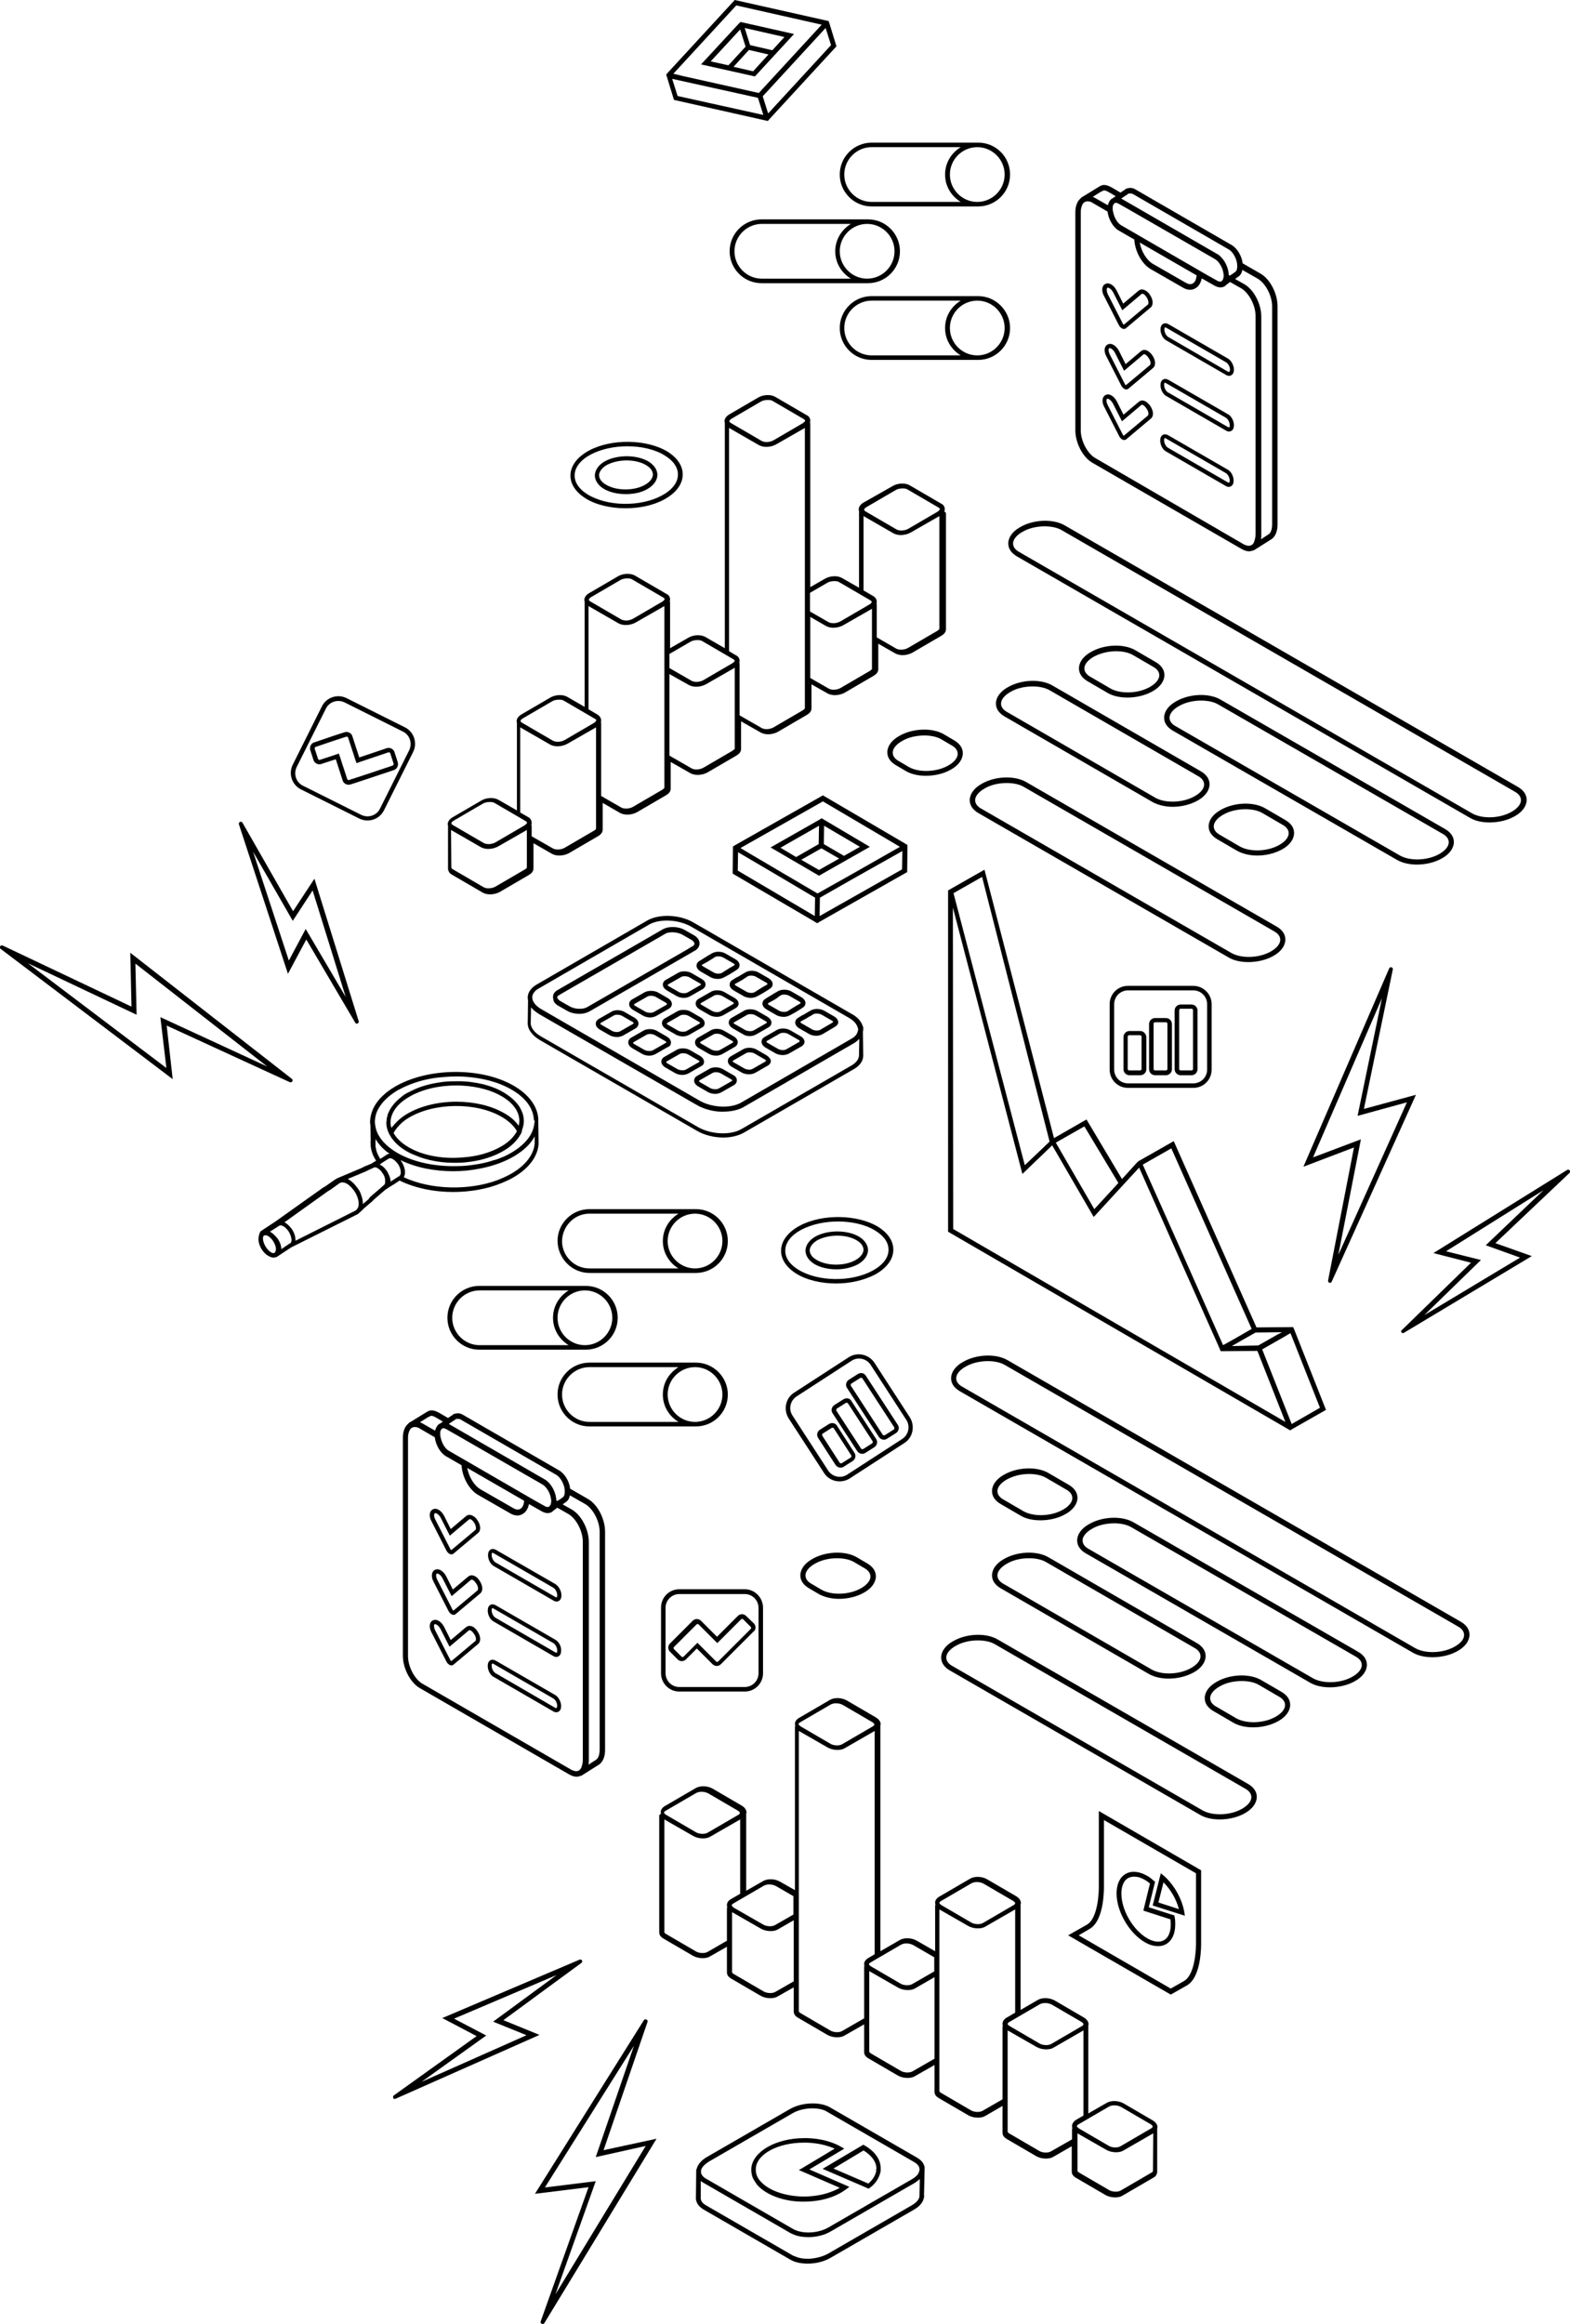 <?xml version="1.0" encoding="UTF-8"?> <!-- Generator: Adobe Illustrator 22.0.0, SVG Export Plug-In . SVG Version: 6.00 Build 0) --> <svg xmlns="http://www.w3.org/2000/svg" xmlns:xlink="http://www.w3.org/1999/xlink" id="Слой_1" x="0px" y="0px" viewBox="0 0 521.8 772.3" xml:space="preserve"> <g> <g> <path d="M148.4,515.3c0.3,0.6,0.9,1.1,1.4,1.2c0.1,0,0.2,0,0.3,0c0.3,0,0.5-0.1,0.7-0.3l8.1-6.8c1-0.8,0.9-2.6-0.2-4.2 c-0.6-1-1.5-1.6-2.4-1.8c-0.5-0.1-1,0.1-1.4,0.4l-5.1,4.3l-2.2-4.4c-0.9-1.7-2.4-2.7-3.6-2.2c-0.5,0.2-0.8,0.5-1,1 c-0.3,0.8-0.2,1.9,0.4,3L148.4,515.3z M144.4,503c0.1-0.2,0.2-0.2,0.2-0.2c0,0,0.1,0,0.1,0c0.4,0,1.2,0.5,1.8,1.6l3,5.9l6.4-5.4 c0,0,0.1-0.1,0.3-0.1c0.3,0,0.9,0.4,1.4,1.2c0.7,1.1,0.7,2.2,0.4,2.4l-8,6.7c-0.1-0.1-0.3-0.2-0.4-0.5l-5-9.8 C144.2,504,144.2,503.3,144.4,503z"></path> <path d="M157,523.5c-0.5-0.1-1,0.1-1.4,0.4l-5.1,4.3l-2.2-4.4c-0.9-1.7-2.4-2.7-3.6-2.2c-0.5,0.2-0.8,0.5-1,1 c-0.3,0.8-0.2,1.9,0.4,3l5,9.8c0.3,0.6,0.9,1.1,1.4,1.2c0.1,0,0.2,0,0.3,0c0.3,0,0.5-0.1,0.7-0.3l8.1-6.8c1-0.8,0.9-2.6-0.2-4.2 C158.8,524.3,157.9,523.6,157,523.5z M158.7,528.5l-8,6.7c-0.1-0.1-0.3-0.2-0.4-0.5l-5-9.8c-0.4-0.8-0.4-1.5-0.3-1.8 c0.1-0.2,0.2-0.2,0.2-0.2c0.4-0.1,1.3,0.4,1.9,1.6l3,5.9l6.4-5.4c0,0,0.1-0.1,0.3-0.1c0.3,0,0.9,0.4,1.4,1.2 C159,527.1,159,528.2,158.7,528.5z"></path> <path d="M156.3,540.3c-0.5-0.1-1,0.1-1.4,0.4l-5.1,4.3l-2.2-4.4c-0.9-1.7-2.4-2.7-3.6-2.2c-0.5,0.2-0.8,0.5-1,1 c-0.3,0.8-0.2,1.9,0.4,3l5,9.8c0.3,0.6,0.9,1.1,1.4,1.2c0.1,0,0.2,0,0.3,0c0.3,0,0.5-0.1,0.7-0.3l8.1-6.8c1-0.8,0.9-2.6-0.2-4.2 C158.1,541.1,157.2,540.4,156.3,540.3z M158,545.3l-8,6.7c-0.1-0.1-0.3-0.2-0.4-0.5l-5-9.8c-0.4-0.8-0.4-1.5-0.3-1.8 c0.1-0.2,0.2-0.2,0.2-0.2c0,0,0.1,0,0.1,0c0.4,0,1.2,0.5,1.8,1.6l3,5.9l6.4-5.4c0,0,0.1-0.1,0.3-0.1c0.3,0,0.9,0.4,1.4,1.2 C158.3,543.9,158.3,545,158,545.3z"></path> <path d="M184.6,526.4L164.8,515c-0.6-0.3-1.2-0.4-1.7-0.1c-0.6,0.3-0.9,1-0.9,1.9c0,1.4,0.8,3,1.9,3.6l19.9,11.5 c0.3,0.2,0.7,0.3,1,0.3c0.3,0,0.5-0.1,0.7-0.2c0.6-0.3,0.9-1,0.9-1.9C186.6,528.7,185.7,527.1,184.6,526.4z M185,530.8 c-0.1,0-0.2,0-0.4-0.1l-19.9-11.5c-0.7-0.4-1.3-1.5-1.3-2.5c0-0.5,0.1-0.7,0.2-0.7c0.1,0,0.2,0,0.4,0.1l19.9,11.5 c0.7,0.4,1.3,1.5,1.3,2.5C185.2,530.5,185.1,530.7,185,530.8z"></path> <path d="M184.6,544.9l-19.9-11.5c-0.6-0.3-1.2-0.4-1.7-0.1c-0.6,0.3-0.9,1-0.9,1.9c0,1.4,0.8,3,1.9,3.6l19.9,11.5 c0.3,0.2,0.7,0.3,1,0.3c0.3,0,0.5-0.1,0.7-0.2c0.6-0.3,0.9-1,0.9-1.9C186.6,547.1,185.7,545.5,184.6,544.9z M185,549.2 c-0.1,0-0.2,0-0.4-0.1l-19.9-11.5c-0.7-0.4-1.3-1.5-1.3-2.5c0-0.5,0.1-0.7,0.2-0.7c0,0,0,0,0.1,0c0.1,0,0.2,0,0.3,0.1l19.9,11.5 c0.7,0.4,1.3,1.5,1.3,2.5C185.2,549,185.1,549.2,185,549.2z"></path> <path d="M184.6,563.3l-19.9-11.5c-0.6-0.3-1.2-0.4-1.7-0.1c-0.6,0.3-0.9,1-0.9,1.9c0,1.4,0.8,3,1.9,3.6l19.9,11.5 c0.3,0.2,0.7,0.3,1,0.3c0.3,0,0.5-0.1,0.7-0.2c0.6-0.3,0.9-1,0.9-1.9C186.5,565.5,185.6,563.9,184.6,563.3z M184.9,567.6 c-0.1,0-0.2,0-0.4-0.1L164.7,556c-0.7-0.4-1.3-1.5-1.3-2.5c0-0.5,0.1-0.7,0.2-0.7c0.1,0,0.2,0,0.4,0.1l19.9,11.5 c0.7,0.4,1.3,1.5,1.3,2.5C185.1,567.4,185,567.6,184.9,567.6z"></path> <path d="M195.4,498.1l-5.9-3.4c-0.3-2.5-1.8-5-3.7-6.1l-32-18.5c-1.3-0.8-2.5-0.3-2.7-0.3l-0.3,0.1c0,0-0.4,0.2-0.4,0.3l-1.5,1 l-2.9-1.7c-1.5-0.8-2.7-1.2-4-0.4l-5.7,3.5c0,0-0.1,0-0.1,0c0,0-0.1,0.1-0.1,0.1l-0.3,0.2l0,0.1c-1.2,0.9-1.9,2.6-1.9,4.7v72.5 c0,4.2,2.5,9,5.7,10.8l49.5,28.6c0.9,0.5,1.7,0.8,2.5,0.8c0.5,0,0.9-0.1,1.3-0.3l0,0.1l0.4-0.2c0,0,0.1,0,0.1,0 c0,0,0.1-0.1,0.1-0.1l5.7-3.6c1.2-0.9,1.9-2.6,1.9-4.8v-72.5C201.1,504.7,198.6,499.9,195.4,498.1z M151.5,471.6 c0,0,0.1-0.1,0.1-0.1c0.4,0,1,0,1.3,0.1l32,18.5c1,0.6,1.9,1.9,2.4,3.3c0.3,0.8,0.4,1.5,0.4,2.3c0,0,0,0.1,0,0.1 c0,0.8-0.2,1.4-0.6,1.7l0,0l0,0c-0.1,0.1-0.9,0.7-1.9,1.3l-0.3-0.2c-0.1-2.2-1.1-4.5-2.6-6c-0.4-0.4-0.7-0.7-1.1-0.9l-32-18.5 c0,0-0.1,0-0.1,0l1.5-1L151.5,471.6z M174.2,498.7c-0.1,1.3-0.5,2.3-1.3,2.7c-0.8,0.5-1.7,0.1-2.4-0.3l-10.8-6.2 c-2.1-1.2-3.9-4.2-4.4-7.1L174.2,498.7z M149.2,482.1c-1.1-0.6-2-2-2.5-3.5c-0.2-0.7-0.4-1.4-0.4-2.1c0-0.1,0-0.2,0-0.2 c0-0.5,0.1-0.9,0.3-1.2c0.1-0.2,0.2-0.3,0.4-0.4c0.1-0.1,0.3-0.1,0.4-0.1c0.3,0,0.7,0.2,0.9,0.3l3.7,2.1l28.3,16.3 c1.2,0.7,2.3,2.4,2.7,4.1c0.1,0.5,0.2,0.9,0.2,1.4c0,0.3,0,0.5-0.1,0.8c-0.1,0.3-0.1,0.5-0.3,0.7c-0.1,0.2-0.2,0.3-0.4,0.4 c-0.4,0.2-1,0-1.3-0.2l-3.4-1.9L149.2,482.1z M142.3,470.9l0.5-0.2c0.4-0.3,0.8-0.4,2.2,0.4l2.2,1.3l-0.6,0.4 c-0.1,0.1-0.1,0.1-0.2,0.2c-0.1,0-0.2,0.1-0.3,0.1c-0.7,0.4-1.2,1.2-1.5,2.3l-4.2-2.4c-0.3-0.2-0.5-0.2-0.8-0.4L142.3,470.9z M192.5,588.3c-0.1,0.1-0.3,0.1-0.5,0.2c-0.7,0.2-1.5-0.1-2.1-0.4l-49.5-28.6c-2.6-1.5-4.8-5.7-4.8-9.2v-72.5c0-1,0.2-1.8,0.5-2.4 c0.2-0.5,0.5-0.8,0.9-1c0.2-0.1,0.5-0.2,0.8-0.2c0,0,0.1,0,0.1,0c0.6,0,1.2,0.2,1.6,0.5l5,2.9c0.3,2.5,1.8,5.2,3.7,6.3l5.2,3 c0.2,3.9,2.5,8.1,5.4,9.8l10.8,6.2c0.8,0.5,1.7,0.7,2.4,0.7c0.6,0,1.2-0.2,1.7-0.5c1.1-0.6,1.8-1.8,2.1-3.3l4.4,2.5 c0.6,0.3,1.2,0.5,1.8,0.5c0.5,0,0.9-0.1,1.3-0.3c0.2-0.1,0.3-0.2,0.5-0.4c0,0,0.1,0,0.1-0.1l0.7-0.5c0.2-0.2,0.4-0.3,0.6-0.5 l3.7,2.1c2.6,1.5,4.8,5.7,4.8,9.2v72.5c0,0.9-0.2,1.7-0.4,2.3C193.2,587.6,192.8,588,192.5,588.3z M199.3,581.4 c0,1.6-0.4,2.8-1.1,3.3l-2.6,1.7c0.1-0.5,0.1-1,0.1-1.5v-72.5c0-4.2-2.5-9-5.7-10.8l-3-1.7c1.2-0.9,1.3-0.9,1.4-1l0,0 c0.5-0.5,0.9-1.2,1-2l5.1,2.9c2.6,1.5,4.8,5.7,4.8,9.2V581.4z"></path> </g> <g id="XMLID_670_"> <g id="XMLID_701_"> <g id="XMLID_702_"> <path id="XMLID_703_" d="M476.1,550.7c2.9,0,6-0.7,8.4-2.1c2.5-1.4,3.9-3.4,3.9-5.4c0-1.7-1-3.2-2.9-4.3l-150.6-86.9 c-3.9-2.3-10.5-2-14.9,0.6c-2.5,1.4-3.9,3.4-3.9,5.4c0,1.7,1,3.2,2.9,4.3l150.6,86.9C471.3,550.2,473.7,550.7,476.1,550.7z M328.3,452.3c2.1,0,4.2,0.4,5.7,1.3l150.6,86.9c0.9,0.5,2,1.4,2,2.8s-1.1,2.7-3,3.8c-3.9,2.3-9.8,2.5-13.2,0.6l-150.6-86.9 c-0.9-0.5-2-1.4-2-2.8c0-1.3,1.1-2.7,3-3.8C323,452.9,325.7,452.3,328.3,452.3z"></path> </g> </g> <g id="XMLID_696_"> <g id="XMLID_697_"> <path id="XMLID_698_" d="M405.4,604.6c2.9,0,6-0.7,8.4-2.1c2.5-1.4,3.9-3.4,3.9-5.4c0-1.7-1-3.2-2.9-4.3l-83.2-48 c-3.9-2.3-10.5-2-14.9,0.6c-2.5,1.4-3.9,3.4-3.9,5.4c0,1.7,1,3.2,2.9,4.3l83.2,48C400.6,604.1,402.9,604.6,405.4,604.6z M325,545.1c2.1,0,4.2,0.4,5.7,1.3l83.2,48c0.9,0.5,2,1.4,2,2.8c0,1.3-1.1,2.7-3,3.8c-3.9,2.3-9.8,2.5-13.2,0.6l-83.2-48 c-0.9-0.5-2-1.4-2-2.8c0-1.3,1.1-2.7,3-3.8C319.7,545.7,322.4,545.1,325,545.1z"></path> </g> </g> <g id="XMLID_691_"> <g id="XMLID_692_"> <path id="XMLID_693_" d="M278.8,531.3c2.9,0,6-0.7,8.4-2.1c2.5-1.4,3.9-3.4,3.9-5.4c0-1.7-1-3.2-2.9-4.3l-3.4-2 c-3.9-2.3-10.5-2-14.9,0.6c-2.5,1.4-3.9,3.4-3.9,5.4c0,1.7,1,3.2,2.9,4.3l3.4,2C274,530.7,276.4,531.3,278.8,531.3z M278.2,517.8c2.1,0,4.2,0.4,5.7,1.3l3.4,2c0.9,0.5,2,1.4,2,2.8c0,1.3-1.1,2.7-3,3.8c-3.9,2.3-9.8,2.5-13.2,0.6l-3.4-2 c-0.9-0.5-2-1.4-2-2.8c0-1.3,1.1-2.7,3-3.8C272.9,518.4,275.6,517.8,278.2,517.8z"></path> </g> </g> <g id="XMLID_686_"> <g id="XMLID_687_"> <path id="XMLID_688_" d="M442,560.7c2.9,0,6-0.7,8.4-2.1c2.5-1.4,3.9-3.4,3.9-5.4c0-1.7-1-3.2-2.9-4.3l-74.6-43 c-3.9-2.3-10.5-2-14.9,0.6c-2.5,1.4-3.9,3.4-3.9,5.4c0,1.7,1,3.2,2.9,4.3v0l74.6,43C437.2,560.2,439.6,560.7,442,560.7z M370.3,506.2c2.1,0,4.2,0.4,5.7,1.3l74.6,43c0.9,0.5,2,1.4,2,2.8c0,1.3-1.1,2.7-3,3.8c-3.9,2.3-9.8,2.5-13.2,0.6l-74.6-43v0 c-0.9-0.5-2-1.4-2-2.8c0-1.3,1.1-2.7,3-3.8C364.9,506.8,367.7,506.2,370.3,506.2z"></path> </g> </g> <g id="XMLID_681_"> <g id="XMLID_682_"> <path id="XMLID_683_" d="M345.8,505.2c2.9,0,6-0.7,8.4-2.1c2.5-1.4,3.9-3.4,3.9-5.4c0-1.7-1-3.2-2.9-4.3l-6.7-3.9 c-3.9-2.3-10.5-2-14.9,0.6c-2.5,1.4-3.9,3.4-3.9,5.4c0,1.7,1,3.2,2.9,4.3l6.7,3.9C341,504.7,343.3,505.2,345.8,505.2z M342,489.8c2.1,0,4.2,0.4,5.7,1.3l6.7,3.9c0.9,0.5,2,1.4,2,2.8c0,1.3-1.1,2.7-3,3.8c-3.9,2.3-9.8,2.5-13.2,0.6l-6.7-3.9 c-0.9-0.5-2-1.4-2-2.8c0-1.3,1.1-2.7,3-3.8C336.6,490.5,339.3,489.8,342,489.8z"></path> </g> </g> <g id="XMLID_676_"> <g id="XMLID_677_"> <path id="XMLID_678_" d="M388.4,557.8c2.9,0,5.9-0.7,8.4-2.1c2.5-1.4,3.9-3.4,3.9-5.4c0-1.7-1-3.2-2.9-4.3l-49.3-28.5 c-3.9-2.3-10.5-2-14.9,0.6c-2.5,1.4-3.9,3.4-3.9,5.4c0,1.7,1,3.2,2.9,4.3l49.3,28.5C383.7,557.3,386,557.8,388.4,557.8z M342,517.8c2.1,0,4.2,0.4,5.7,1.3l49.3,28.5c0.9,0.5,2,1.4,2,2.8c0,1.3-1.1,2.7-3,3.8c-3.9,2.3-9.8,2.5-13.2,0.6l-49.3-28.5 c-0.9-0.5-2-1.4-2-2.8c0-1.3,1.1-2.7,3-3.8C336.6,518.4,339.3,517.8,342,517.8z"></path> </g> </g> <g id="XMLID_671_"> <g id="XMLID_672_"> <path id="XMLID_673_" d="M416.5,574c2.9,0,5.9-0.7,8.4-2.1c2.5-1.4,3.9-3.4,3.9-5.4c0-1.7-1-3.2-2.9-4.3l-6.7-3.9 c-3.9-2.3-10.5-2-14.9,0.6c-2.5,1.4-3.9,3.4-3.9,5.4c0,1.7,1,3.2,2.9,4.3l6.7,3.9C411.7,573.5,414.1,574,416.5,574z M412.7,558.6c2.1,0,4.2,0.4,5.7,1.3l6.7,3.9c0.9,0.5,2,1.4,2,2.8c0,1.3-1.1,2.7-3,3.8c-3.9,2.3-9.8,2.5-13.2,0.6l-6.7-3.9 c-0.9-0.5-2-1.4-2-2.8c0-1.3,1.1-2.7,3-3.8C407.3,559.2,410.1,558.6,412.7,558.6z"></path> </g> </g> </g> <g id="_x31_2_19_"> <g id="XMLID_706_"> <g id="_x36__20_"> <g id="XMLID_707_"> <g id="XMLID_708_"> <path id="XMLID_709_" d="M277.9,426.5c-4.9,0-9.8-1.1-13.3-3.3c-3.3-2.1-5.1-4.8-5-7.8c0.1-3.1,2.3-6,6.2-8.1 c7.5-4,19.2-3.8,26.1,0.4c3.3,2.1,5.1,4.8,5,7.8c-0.1,3.1-2.3,6-6.2,8.1C287,425.5,282.4,426.5,277.9,426.5z M278.5,405.9 c-4.3,0-8.6,0.9-12.1,2.7c-3.4,1.8-5.4,4.3-5.4,6.9c-0.1,2.4,1.5,4.7,4.3,6.4c6.5,4,17.5,4.2,24.6,0.4 c3.4-1.8,5.4-4.3,5.4-6.9c0.1-2.4-1.5-4.7-4.3-6.4C287.7,406.9,283.1,405.9,278.5,405.9z M278,421.8c-2.7,0-5.4-0.6-7.4-1.8 c-1.9-1.2-2.9-2.8-2.9-4.5c0.1-1.8,1.3-3.5,3.5-4.7c4.2-2.2,10.6-2.1,14.4,0.2c1.9,1.2,2.9,2.8,2.9,4.5 c-0.1,1.8-1.3,3.5-3.5,4.7C283.1,421.2,280.5,421.8,278,421.8z M278.3,410.6c-2.3,0-4.6,0.5-6.4,1.4c-1.7,0.9-2.7,2.2-2.8,3.4 c0,1.2,0.7,2.3,2.2,3.2c3.4,2.1,9.2,2.2,12.9,0.2c1.7-0.9,2.7-2.2,2.8-3.4c0-1.2-0.7-2.3-2.2-3.2 C283.2,411.2,280.8,410.6,278.3,410.6z"></path> </g> </g> </g> </g> </g> <g> <path d="M173.8,374.6c0.2-0.7,0.3-1.5,0.3-2.2c0-0.4-0.1-0.7-0.1-1.1l-0.2-1c-0.3-0.9-0.7-1.8-1.2-2.6c-1.2-1.8-3-3.4-5.4-4.8 c-0.4-0.2-0.9-0.5-1.3-0.7c-1.6-0.8-3.4-1.4-5.3-1.9c-2.6-0.6-5.3-1-8.1-1c-1.7,0-3.4,0-5.1,0.2c-3.2,0.4-6.4,1.1-9.2,2.3 c-1.1,0.5-2.1,1-3.1,1.5c-0.9,0.5-1.6,1.1-2.3,1.7c-1.8,1.5-3.1,3.2-3.8,5c-0.1,0.2-0.2,0.4-0.2,0.7c0,0.1-0.1,0.2-0.1,0.3 c-0.1,0.4-0.2,0.8-0.2,1.3c0,0.3-0.1,0.6-0.1,0.8c0,1.2,0.3,2.3,0.8,3.4c0.1,0.3,0.3,0.6,0.5,0.9c0.2,0.3,0.3,0.6,0.5,0.8 c1.2,1.7,2.9,3.2,5.2,4.5c0.5,0.3,1,0.5,1.6,0.8l2.5,1c1.1,0.4,2.2,0.7,3.4,1c2.6,0.6,5.3,0.9,8,0.9c0.2,0,0.5,0,0.7,0 c1.4,0,2.9-0.1,4.3-0.3c4.2-0.5,8.3-1.8,11.5-3.7c0,0,0,0,0,0c1.9-1.1,3.4-2.4,4.5-3.8c0.2-0.3,0.4-0.5,0.6-0.8c0,0,0,0,0,0 c0.2-0.3,0.3-0.6,0.5-0.8c0.2-0.3,0.3-0.6,0.4-0.9C173.5,375.4,173.7,375,173.8,374.6z M135.8,364.6c4.3-2.6,10.1-3.9,15.8-3.9 c5.3,0,10.7,1.1,14.8,3.4c4,2.2,6.2,5.2,6.2,8.3c0,0.6-0.1,1.2-0.2,1.7c-1.2-1.7-2.9-3.2-5.2-4.4c-4.3-2.4-9.9-3.6-15.5-3.6 c-6,0-12,1.4-16.5,4.1c-1,0.6-1.8,1.2-2.6,1.9c-1,0.9-1.8,1.8-2.5,2.7c-0.2-0.6-0.3-1.1-0.3-1.7c0-0.8,0.1-1.6,0.4-2.4 C131,368.4,132.9,366.3,135.8,364.6z M136.1,381.4c-2.5-1.4-4.3-3.1-5.3-4.9c0.7-1.3,1.7-2.5,3.1-3.7c0.6-0.5,1.3-1,2-1.4 c8.4-5,22.1-5.2,30.6-0.4c2.5,1.4,4.3,3.1,5.3,4.9c-1,1.9-2.7,3.6-5.1,5c-3.6,2.1-8.1,3.4-12.8,3.7 C147.5,385.2,140.9,384.1,136.1,381.4z"></path> <path d="M85.9,411.8c0,2.1,1.5,4.6,3.4,5.6c0.6,0.3,1.1,0.5,1.6,0.5c0.3,0,0.7-0.1,1-0.2c0.1,0,0.1,0,0.2-0.1l0,0l4.7-3.1 l21.8-10.9c0.1,0,0.3-0.1,0.5-0.3c0,0,0,0,0,0l0,0l1-0.9l0.4-0.4l0,0l0.4-0.4l2.7-2.3l0.4-0.4l0.4-0.4l3.5-3l0.4-0.3l1.7-1.1 l0.5-0.3l0.5-0.3l1.8-1.2c5.1,2.5,11.4,3.8,17.8,3.8c5.7,0,11.4-1,16.2-3c1.4-0.6,2.8-1.2,4.1-2c4.9-2.9,7.8-6.8,8.1-10.9l0-0.5 l-0.1-7.3c0,0,0,0,0-0.1c0,0,0,0,0-0.1l0-0.5l0,0c-0.3-4.2-3.3-8.2-8.5-11.1c-10.9-6.1-28.5-5.8-39.3,0.6c-3,1.8-5.3,4-6.6,6.3 c-0.9,1.6-1.4,3.3-1.5,5h0l0,0c0,0.2,0,0.4,0,0.6c0,0.2,0,0.4,0.1,0.6l0.1,5.3c-0.1,0.6,0,0.9,0,1.7l0,0.2 c0.2,1.7,0.8,3.3,1.8,4.8l-1.6,1l-2.2,0.9l-0.6,0.3l-0.6,0.3l-2.6,1.1l-5,2.1l-0.6,0.3l0,0l0,0l-0.5,0.3l-3,2.1l-0.5,0.3l0,0 l-0.5,0.3l-15.9,11.3l-4.4,2.9l-0.3,0.2c-0.1,0.1-0.1,0.1-0.2,0.2C86.2,410,85.9,410.8,85.9,411.8z M88.1,408.9 c-0.1,0-0.1,0-0.2,0C88,409,88,408.9,88.1,408.9z M118.4,402.1c-0.1,0.1-0.2,0.1-0.3,0.2l-19.9,10c0-0.1,0-0.2,0-0.3 c0-1.2-0.5-2.6-1.3-3.7c-0.6-0.8-1.3-1.5-2.1-2c-0.1-0.1-0.2-0.1-0.3-0.1l14.4-10.3l0.5-0.3l0,0l0.5-0.3l2.9-2.1l0.1-0.1 c0,0,0,0,0.1,0c0.2-0.1,0.4-0.1,0.6-0.2c0,0,0.1,0,0.1,0c0,0,0,0,0.1,0c0.2,0,0.5,0.1,0.7,0.1c0.2,0.1,0.5,0.2,0.7,0.3 c0.6,0.3,1.1,0.8,1.6,1.3c0.2,0.2,0.4,0.5,0.6,0.7c0.1,0.1,0.2,0.3,0.3,0.4c0.9,1.3,1.5,2.9,1.5,4.2c0,0.1,0,0.3,0,0.4 c0,0,0,0.1,0,0.1c0,0.2-0.1,0.4-0.1,0.5c0,0,0,0,0,0c0,0.1-0.1,0.2-0.1,0.4c0,0.1-0.1,0.1-0.1,0.1 C118.7,401.7,118.6,401.9,118.4,402.1C118.4,402,118.4,402,118.4,402.1z M122.5,398.5l-1.9,1.6c0-0.1,0-0.1,0-0.2 c0-0.9-0.2-1.9-0.6-2.9c-0.1-0.3-0.2-0.6-0.3-0.8c-0.1-0.3-0.3-0.6-0.5-0.9c-0.2-0.3-0.4-0.5-0.6-0.8c-0.8-1.1-1.7-2-2.8-2.6 c-0.1-0.1-0.2-0.1-0.3-0.1l3.6-1.5l2.6-1.1l0.6-0.3l0.6-0.3l0.7-0.3l0.6-0.3c0,0,0,0,0,0c0.1,0,0.2-0.1,0.4-0.1 c0.2,0,0.3,0,0.5,0.1c0.1,0,0.3,0.1,0.4,0.2c0.6,0.3,1.2,0.9,1.6,1.6c0.4,0.5,0.7,1.1,0.8,1.7c0.1,0.2,0.1,0.5,0.1,0.7 c0,0.1,0,0.3,0,0.4c0,0.1,0,0.2,0,0.2c0,0.1,0,0.2,0,0.3c-0.1,0.3-0.2,0.6-0.4,0.7l0,0l-0.6,0.5l-0.3,0.3l-3.5,3l-0.4,0.4 L122.5,398.5z M131.6,391.5l-1.7,1.1l-0.1,0.1c0,0,0,0,0,0c0,0,0-0.1,0-0.1c0-1-0.4-2-0.9-2.9c-0.1-0.1-0.1-0.3-0.2-0.4 c-0.6-0.9-1.4-1.8-2.3-2.2c-0.1,0-0.1-0.1-0.2-0.1l0.5-0.4l0.6-0.4l1.9-1.2c0.1-0.1,0.3-0.1,0.5-0.1c0.3,0,0.6,0.1,0.9,0.3 c0.7,0.4,1.3,1.1,1.8,1.8c0.5,0.8,0.8,1.7,0.8,2.6c0,0.5-0.1,0.8-0.3,1c0,0-0.1,0.1-0.1,0.2l-0.2,0.1l-0.4,0.2L131.6,391.5z M134.2,391.2c0.3-0.5,0.4-1.1,0.4-1.7c0-1.3-0.6-2.8-1.5-4c5.1,2.5,11.3,3.7,17.6,3.7c3,0,6-0.3,8.9-0.9 c4.2-0.8,8.1-2.2,11.3-4.1c3.2-1.9,5.5-4.1,6.8-6.6l0,2l0,0.4c-0.3,3.6-2.9,7.1-7.4,9.8c-1.5,0.9-3.1,1.6-4.8,2.3 C155.9,395.7,143.2,395.4,134.2,391.2z M177.7,372.5c0,0.2,0,0.5-0.1,0.7c-0.3,3.6-2.9,7-7.4,9.7c-1.2,0.7-2.5,1.4-3.9,1.9 c-0.7,0.3-1.3,0.5-2,0.7c0,0-0.1,0-0.1,0c-2,0.7-4.2,1.2-6.4,1.5c-1.9,0.3-3.8,0.5-5.8,0.5c-7.1,0.2-14.2-1.2-19.6-4.2 c-4.6-2.6-7.3-5.9-7.7-9.5c0-0.2-0.1-0.5-0.1-0.7c0,0,0-0.1,0-0.1c0-0.2,0-0.4,0-0.6c0.1-1.5,0.5-2.9,1.3-4.2 c1.2-2.1,3.3-4.1,6.1-5.8c0.3-0.2,0.5-0.3,0.8-0.4c0.7-0.4,1.3-0.7,2-1c3.8-1.7,8.1-2.8,12.7-3.1c1.3-0.1,2.7-0.2,4-0.2 c0,0,0.1,0,0.1,0c3.8,0,7.6,0.5,11.1,1.4c0.8,0.2,1.6,0.5,2.3,0.7c1.7,0.6,3.3,1.3,4.7,2.1c4.7,2.6,7.4,6.1,7.7,9.8 c0,0.2,0.1,0.4,0.1,0.6C177.7,372.4,177.7,372.4,177.7,372.5z M124.8,379.1l0-0.6c1.1,1.8,2.6,3.5,4.7,4.9c-0.4,0-0.7,0.1-1,0.3 l-0.1,0.1l-2,1.3c-0.9-1.3-1.4-2.7-1.6-4.2l0-0.2C124.8,380,124.8,379.7,124.8,379.1L124.8,379.1z M89.9,409.4 c-0.1,0-0.1-0.1-0.2-0.1l2.5-1.6l0.6-0.4c0,0,0,0,0.1,0c0.1-0.1,0.3-0.1,0.4-0.1c0.1,0,0.3,0,0.4,0.1c0.2,0,0.3,0.1,0.5,0.2 c0.6,0.3,1.1,0.9,1.6,1.5c0.6,0.9,1,2,1.1,2.9c0,0.3,0,0.5-0.1,0.7c-0.1,0.3-0.2,0.5-0.4,0.6l-0.1,0l-0.6,0.4l-2.2,1.5 c0,0,0,0,0,0c0-1.2-0.5-2.5-1.3-3.6C91.4,410.6,90.7,409.8,89.9,409.4z M87.4,411.7c0-0.4,0-0.8,0.3-1.1l0,0l0.2-0.1 c0.1,0,0.2,0,0.3,0c0.1,0,0.2,0,0.3,0c0.2,0,0.3,0.1,0.5,0.2c0.1,0,0.1,0.1,0.2,0.1c0.5,0.3,1.1,0.9,1.5,1.5c0.6,0.9,1,1.9,1,2.7 c0,0,0,0,0,0.1c0,0.2,0,0.4-0.1,0.6c-0.1,0.3-0.2,0.5-0.3,0.6c0,0-0.1,0-0.1,0c-0.1,0.1-0.2,0.1-0.3,0.1c-0.3,0-0.6-0.1-0.9-0.3 C88.7,415.3,87.5,413.3,87.4,411.7z"></path> </g> <g> <path d="M289.7,68.6h35.4c5.8,0,10.6-4.7,10.6-10.6s-4.7-10.6-10.6-10.6h-35.4c-5.8,0-10.6,4.7-10.6,10.6S283.9,68.6,289.7,68.6z M333.9,58c0,5-4.1,9.1-9.1,9.1c-5,0-9.1-4.1-9.1-9.1s4.1-9.1,9.1-9.1C329.8,48.9,333.9,53,333.9,58z M289.7,48.9h29.6 c-3.1,1.9-5.2,5.2-5.2,9.1s2.1,7.2,5.2,9.1h-29.6c-5,0-9.1-4.1-9.1-9.1S284.7,48.9,289.7,48.9z"></path> <path d="M288.5,94.1c5.8,0,10.6-4.7,10.6-10.6c0-5.8-4.7-10.6-10.6-10.6h-35.4c-5.8,0-10.6,4.7-10.6,10.6 c0,5.8,4.7,10.6,10.6,10.6H288.5z M297.3,83.5c0,5-4.1,9.1-9.1,9.1c-5,0-9.1-4.1-9.1-9.1c0-5,4.1-9.1,9.1-9.1 C293.2,74.4,297.3,78.5,297.3,83.5z M253.2,92.6c-5,0-9.1-4.1-9.1-9.1c0-5,4.1-9.1,9.1-9.1h29.6c-3.1,1.9-5.2,5.2-5.2,9.1 c0,3.9,2.1,7.2,5.2,9.1H253.2z"></path> <path d="M325.1,98.4h-35.4c-5.8,0-10.6,4.7-10.6,10.6c0,5.8,4.7,10.6,10.6,10.6h35.4c5.8,0,10.6-4.7,10.6-10.6 C335.7,103.2,330.9,98.4,325.1,98.4z M333.9,109c0,5-4.1,9.1-9.1,9.1c-5,0-9.1-4.1-9.1-9.1c0-5,4.1-9.1,9.1-9.1 C329.8,99.9,333.9,104,333.9,109z M289.7,118.1c-5,0-9.1-4.1-9.1-9.1c0-5,4.1-9.1,9.1-9.1h29.6c-3.1,1.9-5.2,5.2-5.2,9.1 c0,3.9,2.1,7.2,5.2,9.1H289.7z"></path> </g> <g> <path d="M195.9,423h35.4c5.8,0,10.6-4.7,10.6-10.6c0-5.8-4.7-10.6-10.6-10.6h-35.4c-5.8,0-10.6,4.7-10.6,10.6 C185.4,418.2,190.1,423,195.9,423z M240.1,412.4c0,5-4.1,9.1-9.1,9.1c-5,0-9.1-4.1-9.1-9.1c0-5,4.1-9.1,9.1-9.1 C236,403.3,240.1,407.4,240.1,412.4z M195.9,403.3h29.6c-3.1,1.9-5.2,5.2-5.2,9.1s2.1,7.2,5.2,9.1h-29.6c-5,0-9.1-4.1-9.1-9.1 C186.9,407.4,190.9,403.3,195.9,403.3z"></path> <path d="M194.7,448.5c5.8,0,10.6-4.7,10.6-10.6c0-5.8-4.7-10.6-10.6-10.6h-35.4c-5.8,0-10.6,4.7-10.6,10.6 c0,5.8,4.7,10.6,10.6,10.6H194.7z M203.5,437.9c0,5-4.1,9.1-9.1,9.1c-5,0-9.1-4.1-9.1-9.1c0-5,4.1-9.1,9.1-9.1 C199.4,428.8,203.5,432.9,203.5,437.9z M159.4,447c-5,0-9.1-4.1-9.1-9.1c0-5,4.1-9.1,9.1-9.1H189c-3.1,1.9-5.2,5.2-5.2,9.1 s2.1,7.2,5.2,9.1H159.4z"></path> <path d="M231.3,452.8h-35.4c-5.8,0-10.6,4.7-10.6,10.6c0,5.8,4.7,10.6,10.6,10.6h35.4c5.8,0,10.6-4.7,10.6-10.6 C241.9,457.6,237.1,452.8,231.3,452.8z M240.1,463.4c0,5-4.1,9.1-9.1,9.1c-5,0-9.1-4.1-9.1-9.1c0-5,4.1-9.1,9.1-9.1 C236,454.3,240.1,458.4,240.1,463.4z M195.9,472.5c-5,0-9.1-4.1-9.1-9.1c0-5,4.1-9.1,9.1-9.1h29.6c-3.1,1.9-5.2,5.2-5.2,9.1 s2.1,7.2,5.2,9.1H195.9z"></path> </g> <g> <path d="M396.6,327.6h-21.7c-3.4,0-6.1,2.7-6.1,6.1v21.7c0,3.4,2.7,6.1,6.1,6.1h21.7c3.4,0,6.1-2.7,6.1-6.1v-21.7 C402.7,330.3,399.9,327.6,396.6,327.6z M401.2,355.4c0,2.6-2.1,4.6-4.6,4.6h-21.7c-2.6,0-4.6-2.1-4.6-4.6v-21.7 c0-2.6,2.1-4.6,4.6-4.6h21.7c2.6,0,4.6,2.1,4.6,4.6V355.4z"></path> <path d="M387.5,338.3h-3.6c-1.1,0-2,0.9-2,2v15c0,1.1,0.9,2,2,2h3.6c1.1,0,2-0.9,2-2v-15C389.5,339.2,388.6,338.3,387.5,338.3z M388,355.2c0,0.3-0.2,0.5-0.5,0.5h-3.6c-0.3,0-0.5-0.2-0.5-0.5v-15c0-0.3,0.2-0.5,0.5-0.5h3.6c0.3,0,0.5,0.2,0.5,0.5V355.2z"></path> <path d="M396,333.8h-3.6c-1.1,0-2,0.9-2,2v19.5c0,1.1,0.9,2,2,2h3.6c1.1,0,2-0.9,2-2v-19.5C398,334.7,397.1,333.8,396,333.8z M396.5,355.2c0,0.3-0.2,0.5-0.5,0.5h-3.6c-0.3,0-0.5-0.2-0.5-0.5v-19.5c0-0.3,0.2-0.5,0.5-0.5h3.6c0.3,0,0.5,0.2,0.5,0.5V355.2z"></path> <path d="M379,342.6h-3.6c-1.1,0-2,0.9-2,2v10.7c0,1.1,0.9,2,2,2h3.6c1.1,0,2-0.9,2-2v-10.7C380.9,343.5,380,342.6,379,342.6z M379.4,355.2c0,0.3-0.2,0.5-0.5,0.5h-3.6c-0.3,0-0.5-0.2-0.5-0.5v-10.7c0-0.3,0.2-0.5,0.5-0.5h3.6c0.3,0,0.5,0.2,0.5,0.5V355.2z"></path> </g> <path d="M219.1,603.4l0,38.7c0,1.2,0.9,1.8,1.6,2.2l9.6,5.6c0.9,0.5,2,0.8,3.2,0.8c1,0,1.9-0.2,2.5-0.6l5.6-3.2l0,8.5 c0,1.2,0.9,1.8,1.6,2.2l9.6,5.6c0.9,0.5,2,0.8,3.2,0.8c1,0,1.9-0.2,2.5-0.6l5.3-3v8c0,1.2,0.9,1.8,1.6,2.2l9.6,5.6 c0.9,0.5,2,0.8,3.2,0.8c1,0,1.9-0.2,2.5-0.6l6.5-3.7v9.2c0,1.2,0.9,1.8,1.6,2.2l9.6,5.6c0.9,0.5,2,0.8,3.2,0.8c1,0,1.9-0.2,2.5-0.6 l6.5-3.7l0,8.9c0,1.2,0.9,1.8,1.6,2.2l9.6,5.6c0.9,0.5,2,0.8,3.2,0.8c1,0,1.9-0.2,2.5-0.6l5.7-3.3l0,8.9c0,1.2,0.9,1.8,1.6,2.2 l9.6,5.6c0.9,0.5,2,0.8,3.2,0.8c1,0,1.9-0.2,2.5-0.6l6.1-3.5l0,8.4c0,1.2,0.9,1.8,1.6,2.2l9.6,5.6c0.9,0.5,2,0.8,3.2,0.8 c1,0,1.9-0.2,2.5-0.6l10.3-6c0.9-0.5,1-1,1.2-1.7l0-0.2l0-14.1c0-0.1,0-0.1,0-0.2c0,0,0,0,0-0.1c0-0.1,0.1-0.3,0.1-0.4 c0-0.9-0.6-1.7-1.6-2.3l-9.6-5.6c-1.7-1-4.2-1.1-5.7-0.2l-6.1,3.5l0-28.9c0-0.1,0-0.1,0-0.2c0,0,0,0,0-0.1c0-0.1,0.1-0.3,0.1-0.4 c0-0.9-0.6-1.7-1.6-2.3l-9.6-5.6c-1.7-1-4.2-1.1-5.7-0.2l-5.7,3.3l0-34.8c0-0.1,0-0.1,0-0.2c0,0,0,0,0-0.1c0-0.1,0.1-0.3,0.1-0.4 c0-0.9-0.6-1.7-1.6-2.3l-9.6-5.6c-1.7-1-4.2-1.1-5.7-0.2l-10.3,6c-0.8,0.5-1.3,1.2-1.3,1.9c0,0.2,0,0.4,0.1,0.6l0,0 c0,0.1-0.1,0.3-0.1,0.5l0,15.1l-6.1-3.5c-1.7-1-4.2-1.1-5.7-0.2l-6.4,3.7l0-74.7c0-0.1,0-0.1,0-0.2c0,0,0,0,0-0.1 c0-0.1,0.1-0.3,0.1-0.4c0-0.9-0.6-1.7-1.6-2.3l-9.6-5.6c-1.7-1-4.2-1.1-5.7-0.2l-10.3,6c-0.8,0.5-1.3,1.2-1.3,1.9 c0,0.2,0,0.4,0.1,0.6l0,0c0,0.1-0.1,0.3-0.1,0.5l0,54.2l-4.9-2.8c-1.7-1-4.2-1.1-5.7-0.2l-5.6,3.2l0-25.3c0-0.1,0-0.1,0-0.2 c0,0,0,0,0-0.1c0-0.1,0.1-0.3,0.1-0.4c0-0.9-0.6-1.7-1.6-2.3l-9.6-5.6c-1.7-1-4.2-1.1-5.7-0.2l-10.3,6c-0.8,0.5-1.3,1.2-1.3,1.9 c0,0.2,0,0.4,0.1,0.6l0,0C219.1,603.1,219.1,603.2,219.1,603.4z M241.6,633.1c0,0.2,0,0.4,0.1,0.6l0,0c0,0.1-0.1,0.3-0.1,0.5 l0,10.7l-6.4,3.7c-1,0.6-2.9,0.5-4-0.2l-9.6-5.6c-0.8-0.4-0.8-0.7-0.8-0.8l0-37.4l9.6,5.5c0.9,0.5,2,0.8,3.2,0.8 c1,0,1.9-0.2,2.5-0.6l9.9-5.7l0,24.7l-3.1,1.8C242,631.6,241.6,632.3,241.6,633.1z M220.7,602.3c0-0.2,0.3-0.4,0.4-0.5l10.3-6 c0.4-0.2,1-0.4,1.7-0.4c0.9,0,1.7,0.2,2.4,0.6l9.6,5.6c0.1,0.1,0.2,0.1,0.3,0.2c0.4,0.3,0.5,0.5,0.5,0.7c0,0.2-0.3,0.4-0.4,0.5 l-10.3,6c-1,0.6-2.9,0.5-4-0.2l-9.6-5.6c-0.1-0.1-0.2-0.1-0.3-0.2C220.8,602.7,220.7,602.5,220.7,602.3z M263.8,638.1l0,20.3 l-6.1,3.5c-1,0.6-2.9,0.5-4-0.2l-9.6-5.6c-0.8-0.4-0.8-0.7-0.8-0.8l0-19.9l9.6,5.5c0.9,0.5,2,0.8,3.2,0.8c1,0,1.9-0.2,2.5-0.6 L263.8,638.1z M243.2,633.1c0-0.2,0.3-0.4,0.4-0.5l10.3-6c0.4-0.2,1-0.4,1.7-0.4c0.9,0,1.7,0.2,2.4,0.6l5.7,3.3v6.1l-6.1,3.5 c-1,0.6-2.9,0.5-4-0.2L244,634c-0.1-0.1-0.2-0.1-0.3-0.2C243.4,633.5,243.2,633.3,243.2,633.1z M287.2,653.8v16.9l-7.3,4.2 c-1,0.6-2.9,0.5-4-0.2l-9.6-5.6c-0.8-0.4-0.8-0.7-0.8-0.8l0-93.1l9.6,5.5c0.9,0.5,2,0.8,3.2,0.8c1,0,1.9-0.2,2.5-0.6l9.9-5.7 l0,74.2l-2.2,1.3c-0.8,0.5-1.3,1.2-1.3,1.9c0,0.2,0,0.4,0.1,0.6l0,0C287.2,653.4,287.2,653.6,287.2,653.8z M265.4,572.9 c0-0.2,0.3-0.4,0.4-0.5l10.3-6c0.4-0.2,1-0.4,1.7-0.4c0.9,0,1.7,0.2,2.4,0.6l9.6,5.6c0.1,0.1,0.2,0.1,0.3,0.2 c0.4,0.3,0.5,0.5,0.5,0.7c0,0.2-0.3,0.4-0.4,0.5l-10.3,6c-1,0.6-2.9,0.5-4-0.2l-9.6-5.6c-0.1-0.1-0.2-0.1-0.3-0.2 C265.6,573.3,265.4,573.1,265.4,572.9z M310.6,657l0,27.1l-7.3,4.2c-1,0.6-2.9,0.5-4-0.2l-9.6-5.6c-0.8-0.4-0.8-0.7-0.8-0.8V655 l9.6,5.5c0.9,0.5,2,0.8,3.2,0.8c1,0,1.9-0.2,2.5-0.6L310.6,657z M288.8,652.7c0-0.2,0.3-0.4,0.4-0.5l10.3-6c0.4-0.2,1-0.4,1.7-0.4 c0.9,0,1.7,0.2,2.4,0.6l6.9,4l0,4.7l-7.3,4.2c-1,0.6-2.9,0.5-4-0.2l-9.6-5.6c-0.1-0.1-0.2-0.1-0.3-0.2 C289,653.1,288.8,652.8,288.8,652.7z M333.2,672.5c0,0.2,0,0.4,0.1,0.6c0,0.1-0.1,0.3-0.1,0.5l0,24l-6.6,3.8c-1,0.6-2.9,0.5-4-0.2 l-9.6-5.6c-0.8-0.4-0.8-0.7-0.8-0.8l0-60.3l9.6,5.5c0.9,0.5,2,0.8,3.2,0.8c1,0,1.9-0.2,2.5-0.6l9.9-5.7l0,34.3l-2.9,1.7 C333.7,671,333.2,671.7,333.2,672.5z M312.2,632.3c0-0.2,0.3-0.4,0.4-0.5l10.3-6c0.4-0.2,1-0.4,1.7-0.4c0.9,0,1.7,0.2,2.4,0.6 l9.6,5.6c0.1,0.1,0.2,0.1,0.3,0.2c0.4,0.3,0.5,0.5,0.5,0.7c0,0.2-0.3,0.4-0.4,0.5l-10.3,6c-1,0.6-2.9,0.5-4-0.2l-9.6-5.6 c-0.1-0.1-0.2-0.1-0.3-0.2l0,0C312.3,632.7,312.2,632.4,312.2,632.3z M356.3,706.5c0,0.2,0,0.4,0.1,0.6l0,0c0,0.1-0.1,0.3-0.1,0.5 l0,3.3l-7,4c-1,0.6-2.9,0.5-4-0.2l-9.6-5.6c-0.8-0.4-0.8-0.7-0.8-0.8l0-33.6l9.6,5.5c0.9,0.5,2,0.8,3.2,0.8c1,0,1.9-0.2,2.5-0.6 l9.9-5.7l0,28.3l-2.6,1.5C356.7,705.1,356.3,705.8,356.3,706.5z M334.9,672.5c0-0.2,0.3-0.4,0.4-0.5l10.3-6c0.4-0.2,1-0.4,1.7-0.4 c0.9,0,1.7,0.2,2.4,0.6l9.6,5.6c0.1,0.1,0.2,0.1,0.3,0.2l0,0c0.4,0.3,0.5,0.5,0.5,0.7c0,0.2-0.3,0.4-0.4,0.5l-10.3,6 c-1,0.6-2.9,0.5-4-0.2l-9.6-5.6c-0.1-0.1-0.2-0.1-0.3-0.2C335,672.9,334.9,672.7,334.9,672.5z M383.2,721.3 c-0.1,0.4-0.1,0.4-0.4,0.6l-10.3,6c-1,0.6-2.9,0.5-4-0.2l-9.6-5.6c-0.8-0.4-0.8-0.7-0.8-0.8l0-12.4l2.6,1.5l7,4 c0.9,0.5,2,0.8,3.2,0.8c1,0,1.9-0.2,2.5-0.6l9.9-5.7L383.2,721.3z M357.9,706.5c0-0.2,0.3-0.4,0.4-0.5l10.3-6 c0.4-0.2,1-0.4,1.7-0.4c0.9,0,1.7,0.2,2.4,0.6l9.6,5.6c0.1,0.1,0.2,0.1,0.3,0.2c0.4,0.3,0.5,0.5,0.5,0.7c0,0.2-0.3,0.4-0.4,0.5 l-10.3,6c-1,0.6-2.9,0.5-4-0.2l-9.6-5.6c-0.1-0.1-0.2-0.1-0.3-0.2C358.1,706.9,357.9,706.7,357.9,706.5z"></path> <g> <g id="XMLID_722_"> <path id="XMLID_723_" d="M389.1,662.8l-34.1-19.7l6.2-3.5c3.6-2,4.1-10.4,4-13.4l0-24.4l34,19.7v23.3c0,0.7,0.4,12.1-4.8,15 L389.1,662.8z M358.5,643.1l30.6,17.7l4.4-2.5c3.6-2,4.1-10.4,4-13.4v-22.4l-30.6-17.7v21.3c0,0.5,0.4,12-4.8,14.9L358.5,643.1z"></path> </g> <g id="XMLID_718_"> <path id="XMLID_719_" d="M393.8,636.6l-10.7-3.4l2.7-10.7l1,0.8c3.4,3,6,7.6,6.8,12L393.8,636.6z M385,632.2l6.8,2.2 c-0.8-3.2-2.7-6.5-5.1-8.9L385,632.2z"></path> </g> <g id="XMLID_714_"> <path id="XMLID_715_" d="M384.9,646.7c-1.4,0-2.9-0.4-4.4-1.3c-5.2-3-9.4-10.2-9.4-16.2c0-3.1,1.1-5.4,3-6.5 c1.9-1.1,4.5-0.9,7.1,0.6c0.8,0.4,1.5,1,2.3,1.7l0.4,0.3l-2.1,8.5l8.5,2.7l0.1,0.5c0.2,0.9,0.2,1.7,0.2,2.5c0,3.1-1.1,5.4-3,6.5 C386.8,646.5,385.9,646.7,384.9,646.7z M376.9,623.6c-0.7,0-1.4,0.2-2,0.5c-1.4,0.8-2.2,2.7-2.2,5.1c0,5.5,3.8,12.1,8.6,14.9 c2.1,1.2,4.1,1.5,5.6,0.6c1.4-0.8,2.2-2.7,2.2-5.1c0-0.6,0-1.2-0.1-1.8l-9-2.9l2.2-9c-0.6-0.5-1.1-0.9-1.7-1.2 C379.2,623.9,378,623.6,376.9,623.6z"></path> </g> </g> <g> <path d="M247.5,528.1h-21.7c-3.4,0-6.1,2.7-6.1,6.1V556c0,3.4,2.7,6.1,6.1,6.1h21.7c3.4,0,6.1-2.7,6.1-6.1v-21.7 C253.6,530.9,250.9,528.1,247.5,528.1z M252.1,556c0,2.6-2.1,4.6-4.6,4.6h-21.7c-2.6,0-4.6-2.1-4.6-4.6v-21.7 c0-2.6,2.1-4.6,4.6-4.6h21.7c2.6,0,4.6,2.1,4.6,4.6V556z"></path> <path d="M250.6,539.5L248,537c-0.8-0.8-2-0.8-2.8,0l-6.9,6.9l-2.8-2.8l-2.5-2.5c-0.8-0.8-2-0.8-2.8,0l-2.5,2.5c0,0,0,0,0,0l-5,5 c-0.8,0.8-0.8,2,0,2.8l2.5,2.5c0.8,0.8,2,0.8,2.8,0l3.6-3.6l2.7,2.7c0,0,0,0,0,0l2.5,2.5c0.8,0.8,2,0.8,2.8,0l2.5-2.5l8.3-8.3 C251.3,541.6,251.3,540.3,250.6,539.5z M249.5,541.3l-6.9,6.9l-3.9,3.9c-0.2,0.2-0.5,0.2-0.7,0l-2.5-2.5l-1.3-1.3l-1.4-1.4l-1-1 l-1,1l-3.6,3.6c-0.2,0.2-0.5,0.2-0.7,0l-2.5-2.5c-0.2-0.2-0.2-0.5,0-0.7l3.7-3.7l1.3-1.3l2.5-2.5c0.2-0.2,0.5-0.2,0.7,0l2.5,2.5 l1.3,1.3l1.4,1.4l1,1l1-1l6.9-6.9c0.2-0.2,0.5-0.2,0.7,0l2.5,2.5C249.7,540.8,249.7,541.1,249.5,541.3z"></path> </g> <g id="_x32__10_"> <g id="XMLID_658_"> <g id="XMLID_659_"> <path id="XMLID_665_" d="M263.9,11.3L247,7.5l0,0l-0.9-0.2L245.4,8l0,0l-12.4,13.4l17.9,4L263.9,11.3z M256.7,16.7l-7.4-1.7 l-1.8-5.7l13.2,3L256.7,16.7z M236.2,20.4L246,9.8l1.8,5.7l-5.7,6.2L236.2,20.4z M243.8,22.2l5.1-5.6l6.5,1.5l-5.1,5.6 L243.8,22.2z"></path> <path id="XMLID_660_" d="M255.8,39.5L278,15.4l-2.3-7.5l0,0L275.4,7l-0.9-0.2l0,0L244.2,0L222,24.1l0,0l-0.6,0.7l0.3,0.9l0,0 l2.3,7.5l30.3,6.8l0,0l0.9,0.2L255.8,39.5L255.8,39.5z M274.4,9.3l1.8,5.7l-20.9,22.7l-1.8-5.7l8.2-8.9L274.4,9.3z M223.8,24.5 l20.9-22.7l28.4,6.4l-12.8,13.9l-8.1,8.8l-25.1-5.6L223.8,24.5z M225.2,31.9l-1.8-5.7l14,3.1l14.5,3.2l1.8,5.7L225.2,31.9z"></path> </g> </g> </g> <path d="M313.9,169.8L313.9,169.8c0.1-0.2,0.1-0.4,0.1-0.6c0-0.8-0.4-1.5-1.3-1.9l-10.3-6c-1.5-0.9-4-0.8-5.7,0.2L287,167 c-1,0.6-1.6,1.4-1.6,2.3c0,0.1,0,0.3,0.1,0.4c0,0,0,0,0,0.1c0,0.1,0,0.1,0,0.2l0,25.3l-5.6-3.2c-1.5-0.9-4-0.8-5.7,0.2l-4.9,2.8 l0-54.2c0-0.2,0-0.3-0.1-0.5l0,0c0.1-0.2,0.1-0.4,0.1-0.6c0-0.8-0.4-1.5-1.3-1.9l-10.3-6c-1.5-0.9-4-0.8-5.7,0.2l-9.6,5.6 c-1,0.6-1.6,1.4-1.6,2.3c0,0.1,0,0.3,0.1,0.4c0,0,0,0,0,0.1c0,0.1,0,0.1,0,0.2l0,74.7l-6.4-3.7c-1.5-0.9-4-0.8-5.7,0.2l-6.1,3.5 l0-15.1c0-0.2,0-0.3-0.1-0.5l0,0c0.1-0.2,0.1-0.4,0.1-0.6c0-0.8-0.4-1.5-1.3-1.9l-10.3-6c-1.5-0.9-4-0.8-5.7,0.2l-9.6,5.6 c-1,0.6-1.6,1.4-1.6,2.3c0,0.1,0,0.3,0.1,0.4c0,0,0,0,0,0.1c0,0.1,0,0.1,0,0.2l0,34.8l-5.7-3.3c-1.5-0.9-4-0.8-5.7,0.2l-9.6,5.6 c-1,0.6-1.6,1.4-1.6,2.3c0,0.1,0,0.3,0.1,0.4c0,0,0,0,0,0.1c0,0.1,0,0.1,0,0.2l0,28.9l-6.1-3.5c-1.5-0.9-4-0.8-5.7,0.2l-9.6,5.6 c-1,0.6-1.6,1.4-1.6,2.3c0,0.1,0,0.3,0.1,0.4c0,0,0,0,0,0.1c0,0.1,0,0.1,0,0.2l0,14.1l0,0.2c0.2,0.7,0.4,1.2,1.2,1.7l10.3,6 c0.7,0.4,1.6,0.6,2.5,0.6c1.1,0,2.3-0.3,3.2-0.8l9.6-5.6c0.7-0.4,1.6-1.1,1.6-2.2l0-8.4l6.1,3.5c0.7,0.4,1.6,0.6,2.5,0.6 c1.1,0,2.3-0.3,3.2-0.8l9.6-5.6c0.7-0.4,1.6-1.1,1.6-2.2l0-8.9l5.7,3.3c0.7,0.4,1.6,0.6,2.5,0.6c1.1,0,2.3-0.3,3.2-0.8l9.6-5.6 c0.7-0.4,1.6-1.1,1.6-2.2l0-8.9l6.5,3.7c0.7,0.4,1.6,0.6,2.5,0.6c1.1,0,2.3-0.3,3.2-0.8l9.6-5.6c0.7-0.4,1.6-1.1,1.6-2.2v-9.2 l6.5,3.7c0.7,0.4,1.6,0.6,2.5,0.6c1.1,0,2.3-0.3,3.2-0.8l9.6-5.6c0.7-0.4,1.6-1.1,1.6-2.2v-8l5.3,3c0.7,0.4,1.6,0.6,2.5,0.6 c1.1,0,2.3-0.3,3.2-0.8l9.6-5.6c0.7-0.4,1.6-1.1,1.6-2.2l0-8.5l5.6,3.2c0.7,0.4,1.6,0.6,2.5,0.6c1.1,0,2.3-0.3,3.2-0.8l9.6-5.6 c0.7-0.4,1.6-1.1,1.6-2.2l0-38.7C313.9,170.1,313.9,170,313.9,169.8z M290.1,198l-3.1-1.8l0-24.7l9.9,5.7c0.7,0.4,1.6,0.6,2.5,0.6 c1.1,0,2.3-0.3,3.2-0.8l9.6-5.5l0,37.4c0,0.1,0,0.3-0.8,0.8l-9.6,5.6c-1.2,0.7-3,0.8-4,0.2l-6.4-3.7l0-10.7c0-0.2,0-0.3-0.1-0.5 l0,0c0.1-0.2,0.1-0.4,0.1-0.6C291.4,199.2,291,198.5,290.1,198z M311.8,169.9c-0.1,0.1-0.2,0.1-0.3,0.2l-9.6,5.6 c-1.2,0.7-3,0.8-4,0.2l-10.3-6c-0.1-0.1-0.4-0.3-0.4-0.5c0-0.1,0.1-0.4,0.5-0.7c0.1-0.1,0.2-0.1,0.3-0.2l9.6-5.6 c0.6-0.4,1.5-0.6,2.4-0.6c0.7,0,1.3,0.1,1.7,0.4l10.3,6c0.1,0.1,0.4,0.3,0.4,0.5C312.3,169.3,312.2,169.6,311.8,169.9z M274.5,208 c0.7,0.4,1.6,0.6,2.5,0.6c1.1,0,2.3-0.3,3.2-0.8l9.6-5.5l0,19.9c0,0.1,0,0.3-0.8,0.8l-9.6,5.6c-1.2,0.7-3,0.8-4,0.2l-6.1-3.5 l0-20.3L274.5,208z M289.2,200.7c-0.1,0.1-0.2,0.1-0.3,0.2l-9.6,5.6c-1.2,0.7-3,0.8-4,0.2l-6.1-3.5V197l5.7-3.3 c0.6-0.4,1.5-0.6,2.4-0.6c0.7,0,1.3,0.1,1.7,0.4l10.3,6c0.1,0.1,0.4,0.3,0.4,0.5C289.8,200.1,289.6,200.4,289.2,200.7z M245.7,220.2L245.7,220.2c0.1-0.2,0.1-0.4,0.1-0.6c0-0.8-0.4-1.5-1.3-1.9l-2.2-1.3l0-74.2l9.9,5.7c0.7,0.4,1.6,0.6,2.5,0.6 c1.1,0,2.3-0.3,3.2-0.8l9.6-5.5l0,93.1c0,0.1,0,0.3-0.8,0.8l-9.6,5.6c-1.2,0.7-3,0.8-4,0.2l-7.3-4.2v-16.9 C245.8,220.5,245.8,220.3,245.7,220.2z M267,140.5c-0.1,0.1-0.2,0.1-0.3,0.2l-9.6,5.6c-1.2,0.7-3,0.8-4,0.2l-10.3-6 c-0.1-0.1-0.4-0.3-0.4-0.5c0-0.1,0.1-0.4,0.5-0.7c0.1-0.1,0.2-0.1,0.3-0.2l9.6-5.6c0.6-0.4,1.5-0.6,2.4-0.6c0.7,0,1.3,0.1,1.7,0.4 l10.3,6c0.1,0.1,0.4,0.3,0.4,0.5C267.6,139.9,267.4,140.2,267,140.5z M228.9,227.6c0.7,0.4,1.6,0.6,2.5,0.6c1.1,0,2.3-0.3,3.2-0.8 l9.6-5.5v26.8c0,0.1,0,0.3-0.8,0.8l-9.6,5.6c-1.2,0.7-3,0.8-4,0.2l-7.3-4.2l0-27.1L228.9,227.6z M243.7,220.2 c-0.1,0.1-0.2,0.1-0.3,0.2l-9.6,5.6c-1.2,0.7-3,0.8-4,0.2l-7.3-4.2l0-4.7l6.9-4c0.6-0.4,1.5-0.6,2.4-0.6c0.7,0,1.3,0.1,1.7,0.4 l10.3,6c0.1,0.1,0.4,0.3,0.4,0.5C244.2,219.7,244,219.9,243.7,220.2z M198.5,237.4l-2.9-1.7l0-34.3l9.9,5.7 c0.7,0.4,1.6,0.6,2.5,0.6c1.1,0,2.3-0.3,3.2-0.8l9.6-5.5l0,60.3c0,0.1,0,0.3-0.8,0.8l-9.6,5.6c-1.2,0.7-3,0.8-4,0.2l-6.6-3.8l0-24 c0-0.2,0-0.3-0.1-0.5c0.1-0.2,0.1-0.4,0.1-0.6C199.8,238.6,199.3,237.9,198.5,237.4z M220.3,199.8L220.3,199.8 c-0.1,0.1-0.2,0.1-0.3,0.2l-9.6,5.6c-1.2,0.7-3,0.8-4,0.2l-10.3-6c-0.1-0.1-0.4-0.3-0.4-0.5c0-0.1,0.1-0.4,0.5-0.7 c0.1-0.1,0.2-0.1,0.3-0.2l9.6-5.6c0.6-0.4,1.5-0.6,2.4-0.6c0.7,0,1.3,0.1,1.7,0.4l10.3,6c0.1,0.1,0.4,0.3,0.4,0.5 C220.8,199.3,220.7,199.5,220.3,199.8z M175.5,271.5l-2.6-1.5l0-28.3l9.9,5.7c0.7,0.4,1.6,0.6,2.5,0.6c1.1,0,2.3-0.3,3.2-0.8 l9.6-5.5l0,33.6c0,0.1,0,0.4-0.8,0.8l-9.6,5.6c-1.2,0.7-3,0.8-4,0.2l-7-4l0-3.3c0-0.2,0-0.3-0.1-0.5l0,0c0.1-0.2,0.1-0.4,0.1-0.6 C176.7,272.6,176.3,271.9,175.5,271.5z M197.6,240.1c-0.1,0.1-0.2,0.1-0.3,0.2l-9.6,5.6c-1.2,0.7-3,0.8-4,0.2l-10.3-6 c-0.1-0.1-0.4-0.3-0.4-0.5c0-0.1,0.1-0.4,0.5-0.7l0,0c0.1-0.1,0.2-0.1,0.3-0.2l9.6-5.6c0.6-0.4,1.5-0.6,2.4-0.6 c0.7,0,1.3,0.1,1.7,0.4l10.3,6c0.2,0.1,0.4,0.3,0.4,0.5C198.1,239.5,198,239.8,197.6,240.1z M149.9,275.8l9.9,5.7 c0.7,0.4,1.6,0.6,2.5,0.6c1.1,0,2.3-0.3,3.2-0.8l7-4l2.6-1.5l0,12.4c0,0.1,0,0.4-0.8,0.8l-9.6,5.6c-1.2,0.7-3,0.8-4,0.2l-10.3-6 c-0.3-0.2-0.3-0.2-0.4-0.6L149.9,275.8z M174.6,274.1c-0.1,0.1-0.2,0.1-0.3,0.2l-9.6,5.6c-1.2,0.7-3,0.8-4,0.2l-10.3-6 c-0.1-0.1-0.4-0.3-0.4-0.5c0-0.1,0.1-0.4,0.5-0.7c0.1-0.1,0.2-0.1,0.3-0.2l9.6-5.6c0.6-0.4,1.5-0.6,2.4-0.6c0.7,0,1.3,0.1,1.7,0.4 l10.3,6c0.1,0.1,0.4,0.3,0.4,0.5C175.1,273.6,174.9,273.8,174.6,274.1z"></path> <g> <path d="M286.8,342.8C286.8,342.8,286.8,342.8,286.8,342.8c0-0.2,0.1-0.4,0.1-0.5c0-0.1,0-0.2,0-0.3l0-0.8l-0.1,0 c-0.4-1.6-1.7-3.2-3.8-4.3l-52.6-30.4c-4.5-2.6-11.3-2.9-15.3-0.6l-36.8,21.3c-1.5,0.9-2.5,2.1-2.8,3.4c-0.1,0.3-0.1,0.6-0.1,0.9 c0,0,0,0,0,0.1c0,0,0,0,0,0c0,0.2,0,0.5,0.1,0.7l-0.1,7.3c-0.2,2.2,1.3,4.4,4,6l52.3,30.2c2.4,1.4,5.6,2.2,8.7,2.2 c2.6,0,5-0.6,6.8-1.6l36.7-21.2c1.9-1.1,3-2.7,3-4.4L286.8,342.8L286.8,342.8z M176.9,331.5c0-0.3,0-0.5,0.1-0.8 c0.3-0.8,0.9-1.6,2-2.2l36.8-21.3c1.6-0.9,3.7-1.3,5.9-1.3c2.7,0,5.6,0.7,7.8,1.9l52.6,30.4c1.4,0.8,2.4,1.8,2.8,2.8 c0.1,0.3,0.2,0.6,0.3,0.8c0,0.1,0,0.3,0,0.4c0,0.1,0,0.3-0.1,0.4c-0.2,1-0.8,1.8-2,2.5l-36.8,21.3c-3.5,2-9.6,1.7-13.7-0.6 l-52.6-30.4c-1.6-0.9-2.6-2-3-3.2C177,332.1,176.9,331.8,176.9,331.5C176.9,331.5,176.9,331.5,176.9,331.5z M285.5,350.6 c0,1.3-0.9,2.5-2.4,3.4l-36.7,21.2c-3.6,2.1-10,1.8-14.3-0.6l-52.3-30.2c-2.3-1.3-3.6-3.1-3.4-4.8l0.1-4.9 c0.5,0.7,1.2,1.3,2.1,1.9c0.2,0.1,0.4,0.3,0.6,0.4l51,29.4l1.6,0.9c0.8,0.5,1.7,0.8,2.7,1.2c1.6,0.5,3.4,0.9,5.1,0.9 c0.3,0,0.5,0,0.8,0c2.5,0,4.9-0.5,6.7-1.5l36.8-21.3c0.7-0.4,1.2-0.9,1.7-1.4L285.5,350.6z"></path> <path d="M184.2,333c0.3,0.5,0.8,0.9,1.5,1.3l2.8,1.6c1.2,0.7,2.7,1,4.1,1c1.2,0,2.4-0.3,3.3-0.8l34.2-19.7l0.8-0.5l0.1,0 c0.2-0.1,0.5-0.3,0.6-0.5c0.6-0.5,0.9-1.2,0.9-1.9c0-1.1-0.7-2.1-2-2.8l-2.8-1.6c-2.2-1.3-5.4-1.4-7.4-0.3l-35,20.2 c-0.9,0.5-1.5,1.3-1.5,2.2c0,0,0,0.1,0,0.1c0,0.2,0,0.5,0.1,0.7C183.9,332.5,184.1,332.8,184.2,333z M186.1,330.5l35-20.2 c0.6-0.4,1.5-0.5,2.4-0.5c1.2,0,2.4,0.3,3.3,0.8l2.8,1.6c0.8,0.4,1.2,1,1.2,1.4c0,0.5-0.5,0.8-0.7,0.9l-0.1,0l-0.8,0.5l-0.8,0.5 l-33.3,19.2c-1.4,0.8-4.1,0.7-5.8-0.3l-2.8-1.6c-0.2-0.1-0.3-0.2-0.5-0.3c-0.3-0.2-0.4-0.4-0.6-0.6c-0.1-0.2-0.2-0.3-0.2-0.5 c0-0.1,0.1-0.3,0.1-0.4C185.6,330.8,185.9,330.7,186.1,330.5z"></path> <path d="M212.2,340.1c0-0.7-0.5-1.4-1.3-1.9l-3.3-1.9c-1.3-0.8-3.3-0.8-4.4-0.1l-4.2,2.4c-0.7,0.4-1,1-1,1.6 c0,0.7,0.5,1.4,1.3,1.9l3.3,1.9c0.7,0.4,1.6,0.6,2.5,0.6c0.7,0,1.4-0.2,2-0.5l4.2-2.4C211.8,341.4,212.2,340.8,212.2,340.1z M210.3,340.3l-4.2,2.4c-0.7,0.4-2,0.3-2.8-0.2l-3.3-1.9c-0.4-0.2-0.5-0.4-0.5-0.5c0,0,0.1-0.1,0.2-0.2l4.2-2.4 c0.3-0.2,0.7-0.3,1.2-0.3c0.6,0,1.2,0.1,1.7,0.4l3.3,1.9c0.4,0.2,0.5,0.4,0.5,0.5C210.5,340.2,210.5,340.2,210.3,340.3z"></path> <path d="M214.3,329.7l-4.2,2.4c-0.7,0.4-1,1-1,1.6c0,0.7,0.5,1.4,1.3,1.9l3.3,1.9c0.7,0.4,1.6,0.6,2.4,0.6c0.7,0,1.4-0.2,2-0.5 l4.2-2.4c0.7-0.4,1-1,1-1.6c0-0.7-0.5-1.4-1.3-1.9l-3.3-1.9C217.4,329.1,215.5,329.1,214.3,329.7z M221.7,333.7 c0,0-0.1,0.1-0.2,0.2l-4.2,2.4c-0.7,0.4-2,0.3-2.8-0.1l-3.3-1.9c-0.4-0.2-0.5-0.4-0.5-0.5c0,0,0.1-0.1,0.2-0.2l4.2-2.4 c0.3-0.2,0.7-0.3,1.2-0.3c0.6,0,1.2,0.1,1.7,0.4l3.3,1.9C221.6,333.4,221.7,333.6,221.7,333.7z"></path> <path d="M233.2,325.3l-3.3-1.9c-1.3-0.8-3.3-0.8-4.4-0.2l-4.2,2.4c-0.7,0.4-1,1-1,1.6c0,0.7,0.5,1.4,1.3,1.9l3.3,1.9 c0.7,0.4,1.6,0.6,2.4,0.6c0.7,0,1.4-0.2,2-0.5l4.2-2.4c0.7-0.4,1-1,1-1.6C234.5,326.5,234.1,325.8,233.2,325.3z M232.7,327.4 l-4.2,2.4c-0.7,0.4-2,0.3-2.8-0.1l-3.3-1.9c-0.4-0.2-0.5-0.4-0.5-0.5c0,0,0.1-0.1,0.2-0.2l4.2-2.4c0.3-0.2,0.7-0.3,1.2-0.3 c0.6,0,1.2,0.1,1.7,0.4l3.3,1.9c0.4,0.2,0.5,0.4,0.5,0.5C232.9,327.2,232.9,327.3,232.7,327.4z"></path> <path d="M231.5,320.9c0,0.7,0.5,1.4,1.3,1.9l3.3,1.9c0.7,0.4,1.6,0.6,2.5,0.6c0.7,0,1.4-0.2,2-0.5l2-1.1l0.8-0.5l0.8-0.5l0.6-0.4 c0.7-0.4,1-1,1-1.6c0-0.7-0.5-1.4-1.3-1.9l-3.3-1.9c-1.3-0.8-3.3-0.8-4.4-0.2l-1.4,0.8l-0.8,0.5l-0.8,0.5l-1.1,0.7 C231.9,319.6,231.5,320.2,231.5,320.9z M233.3,320.6l2-1.1l0.8-0.5l0.8-0.5l0.6-0.4c0.3-0.2,0.7-0.3,1.2-0.3 c0.6,0,1.2,0.1,1.7,0.4l3.3,1.9c0.4,0.2,0.5,0.4,0.5,0.5c0,0-0.1,0.1-0.2,0.2l-1.4,0.8l-0.8,0.5l-0.8,0.5l-1.1,0.7 c-0.7,0.4-2,0.3-2.8-0.2l-3.3-1.9c-0.4-0.2-0.5-0.4-0.5-0.5C233.1,320.8,233.1,320.7,233.3,320.6z"></path> <path d="M223,346.4c0-0.7-0.5-1.4-1.3-1.9l-3.3-1.9c-1.3-0.8-3.3-0.8-4.4-0.2l-4.2,2.4c-0.7,0.4-1,1-1,1.6c0,0.7,0.5,1.4,1.3,1.9 l3.3,1.9c0.7,0.4,1.6,0.6,2.4,0.6c0.7,0,1.4-0.2,2-0.5l4.2-2.4C222.7,347.7,223,347.1,223,346.4z M221.2,346.6l-4.2,2.4 c-0.7,0.4-2,0.3-2.8-0.1l-3.3-1.9c-0.4-0.2-0.5-0.4-0.5-0.5c0,0,0.1-0.1,0.2-0.2l4.2-2.4c0.3-0.2,0.7-0.3,1.2-0.3 c0.6,0,1.2,0.1,1.7,0.4l3.3,1.9c0.4,0.2,0.5,0.4,0.5,0.5C221.4,346.4,221.4,346.5,221.2,346.6z"></path> <path d="M234.2,340c0-0.7-0.5-1.4-1.3-1.9l-3.3-1.9c-1.3-0.8-3.3-0.8-4.4-0.2l-4.2,2.4c-0.7,0.4-1,1-1,1.6c0,0.7,0.5,1.4,1.3,1.9 l3.3,1.9c0.7,0.4,1.6,0.6,2.4,0.6c0.7,0,1.4-0.2,2-0.5l4.2-2.4C233.9,341.2,234.2,340.6,234.2,340z M232.4,340.2l-4.2,2.4 c-0.7,0.4-2,0.3-2.8-0.1l-3.3-1.9c-0.4-0.2-0.5-0.4-0.5-0.5c0,0,0.1-0.1,0.2-0.2l4.2-2.4c0.3-0.2,0.7-0.3,1.2-0.3 c0.6,0,1.2,0.1,1.7,0.4l3.3,1.9c0.4,0.2,0.5,0.4,0.5,0.5C232.6,340,232.6,340.1,232.4,340.2z"></path> <path d="M244.1,331.6l-3.3-1.9c-1.3-0.8-3.3-0.8-4.4-0.2l-4.2,2.4c-0.7,0.4-1,1-1,1.6c0,0.7,0.5,1.4,1.3,1.9l3.3,1.9 c0.7,0.4,1.6,0.6,2.5,0.6c0.7,0,1.4-0.2,2-0.5l4.2-2.4c0.7-0.4,1-1,1-1.6C245.4,332.8,245,332.1,244.1,331.6z M243.6,333.7 l-4.2,2.4c-0.7,0.4-2,0.3-2.8-0.2l-3.3-1.9c-0.4-0.2-0.5-0.4-0.5-0.5c0,0,0.1-0.1,0.2-0.2l4.2-2.4c0.3-0.2,0.7-0.3,1.2-0.3 c0.6,0,1.2,0.1,1.7,0.4l3.3,1.9c0.4,0.2,0.5,0.4,0.5,0.5C243.8,333.5,243.8,333.6,243.6,333.7z"></path> <path d="M244.6,324.9l-1.1,0.7c-0.7,0.4-1,1-1,1.6c0,0.7,0.5,1.4,1.3,1.9l3.3,1.9c0.7,0.4,1.6,0.6,2.5,0.6c0.7,0,1.4-0.2,2-0.5 l2-1.1l0.8-0.5l0.8-0.5l0.6-0.4c0.7-0.4,1-1,1-1.6c0-0.7-0.5-1.4-1.3-1.9l-3.3-1.9c-1.3-0.8-3.3-0.8-4.4-0.1l-1.4,0.8l-0.8,0.5 L244.6,324.9z M247.8,324.9l0.6-0.4c0.3-0.2,0.7-0.3,1.2-0.3c0.6,0,1.2,0.1,1.7,0.4l3.3,1.9c0.4,0.2,0.5,0.4,0.5,0.5 c0,0-0.1,0.1-0.2,0.2l-1.4,0.8l-0.8,0.5l-0.8,0.5l-1.1,0.7c-0.7,0.4-2,0.3-2.8-0.2l-3.3-1.9c-0.4-0.2-0.5-0.4-0.5-0.5 c0,0,0.1-0.1,0.2-0.2l2-1.1l0.8-0.5L247.8,324.9z"></path> <path d="M234,352.8c0-0.7-0.5-1.4-1.3-1.9l-3.3-1.9c-1.3-0.8-3.3-0.8-4.4-0.2l-4.2,2.4c-0.7,0.4-1,1-1,1.6c0,0.7,0.5,1.4,1.3,1.9 l3.3,1.9c0.7,0.4,1.6,0.6,2.4,0.6c0.7,0,1.4-0.2,2-0.5l4.2-2.4C233.7,354,234,353.4,234,352.8z M232.2,353l-4.2,2.4 c-0.7,0.4-2,0.3-2.8-0.1l-3.3-1.9c-0.4-0.2-0.5-0.4-0.5-0.5c0,0,0.1-0.1,0.2-0.2l4.2-2.4c0.3-0.2,0.7-0.3,1.2-0.3 c0.6,0,1.2,0.1,1.7,0.4l3.3,1.9c0.4,0.2,0.5,0.4,0.5,0.5C232.4,352.8,232.4,352.9,232.2,353z"></path> <path d="M232.3,348.3l3.3,1.9c0.7,0.4,1.6,0.6,2.4,0.6c0.7,0,1.4-0.2,2-0.5l4.2-2.4c0.7-0.4,1-1,1-1.6c0-0.7-0.5-1.4-1.3-1.9 l-3.3-1.9c-1.3-0.8-3.3-0.8-4.4-0.1l-4.2,2.4c-0.7,0.4-1,1-1,1.6C231,347.1,231.4,347.8,232.3,348.3z M232.8,346.2l4.2-2.4 c0.3-0.2,0.7-0.3,1.2-0.3c0.6,0,1.2,0.1,1.7,0.4l3.3,1.9c0.4,0.2,0.5,0.4,0.5,0.5c0,0-0.1,0.1-0.2,0.2l-4.2,2.4 c-0.7,0.4-2,0.3-2.8-0.1l-3.3-1.9c-0.4-0.2-0.5-0.4-0.5-0.5C232.6,346.4,232.6,346.3,232.8,346.2z"></path> <path d="M249.2,344.3c0.7,0,1.4-0.2,2-0.5l4.2-2.4c0.7-0.4,1-1,1-1.6c0-0.7-0.5-1.4-1.3-1.9l-3.3-1.9c-1.3-0.8-3.3-0.8-4.4-0.2 l-4.2,2.4c-0.7,0.4-1,1-1,1.6c0,0.7,0.5,1.4,1.3,1.9l3.3,1.9C247.5,344.1,248.3,344.3,249.2,344.3z M243.8,339.9 c0,0,0.1-0.1,0.2-0.2l4.2-2.4c0.3-0.2,0.7-0.3,1.2-0.3c0.6,0,1.2,0.1,1.7,0.4l3.3,1.9c0.4,0.2,0.5,0.4,0.5,0.5 c0,0-0.1,0.1-0.2,0.2l-4.2,2.4c-0.7,0.4-2,0.3-2.8-0.1l-3.3-1.9C243.9,340.2,243.8,340,243.8,339.9z"></path> <path d="M255.5,331.2l-1.1,0.7c-0.7,0.4-1,1-1,1.6c0,0.7,0.5,1.4,1.3,1.9l3.3,1.9c0.7,0.4,1.6,0.6,2.5,0.6c0.7,0,1.4-0.2,2-0.5 l2-1.1l0.8-0.5l0.8-0.5l0.6-0.4c0.7-0.4,1-1,1-1.6c0-0.7-0.5-1.4-1.3-1.9l-3.3-1.9c-1.3-0.8-3.3-0.8-4.4-0.2l-1.4,0.8l-0.8,0.5 L255.5,331.2z M258.8,331.2l0.6-0.4c0.3-0.2,0.7-0.3,1.2-0.3c0.6,0,1.2,0.1,1.7,0.4l3.3,1.9c0.4,0.2,0.5,0.4,0.5,0.5 c0,0-0.1,0.1-0.2,0.2l-1.4,0.8l-0.8,0.5l-0.8,0.5l-1.1,0.7c-0.7,0.4-2,0.3-2.8-0.1l-3.3-1.9c-0.4-0.2-0.5-0.4-0.5-0.5 c0,0,0.1-0.1,0.2-0.2l2-1.1l0.8-0.5L258.8,331.2z"></path> <path d="M243.6,357.2l-3.3-1.9c-1.3-0.8-3.3-0.8-4.4-0.2l-4.2,2.4c-0.7,0.4-1,1-1,1.6c0,0.7,0.5,1.4,1.3,1.9l3.3,1.9 c0.7,0.4,1.6,0.6,2.4,0.6c0.7,0,1.4-0.2,2-0.5l4.2-2.4c0.7-0.4,1-1,1-1.6C244.9,358.3,244.5,357.6,243.6,357.2z M243.1,359.3 l-4.2,2.4c-0.7,0.4-2,0.3-2.8-0.1l-3.3-1.9c-0.4-0.2-0.5-0.4-0.5-0.5c0,0,0.1-0.1,0.2-0.2l4.2-2.4c0.3-0.2,0.7-0.3,1.2-0.3 c0.6,0,1.2,0.1,1.7,0.4l3.3,1.9c0.4,0.2,0.5,0.4,0.5,0.5C243.3,359.1,243.3,359.2,243.1,359.3z"></path> <path d="M254.8,350.7l-3.3-1.9c-1.3-0.8-3.3-0.8-4.4-0.2l-4.2,2.4c-0.7,0.4-1,1-1,1.6c0,0.7,0.5,1.4,1.3,1.9l3.3,1.9 c0.7,0.4,1.6,0.6,2.5,0.6c0.7,0,1.4-0.2,2-0.5l4.2-2.4c0.7-0.4,1-1,1-1.6C256.1,351.9,255.6,351.2,254.8,350.7z M254.3,352.8 l-4.2,2.4c-0.7,0.4-2,0.3-2.8-0.2l-3.3-1.9c-0.4-0.2-0.5-0.4-0.5-0.5c0,0,0.1-0.1,0.2-0.2l4.2-2.4c0.3-0.2,0.7-0.3,1.2-0.3 c0.6,0,1.2,0.1,1.7,0.4l3.3,1.9c0.4,0.2,0.5,0.4,0.5,0.5C254.5,352.6,254.4,352.7,254.3,352.8z"></path> <path d="M266,344.3l-3.3-1.9c-1.3-0.8-3.3-0.8-4.4-0.2l-4.2,2.4c-0.7,0.4-1,1-1,1.6c0,0.7,0.5,1.4,1.3,1.9l3.3,1.9 c0.7,0.4,1.6,0.6,2.5,0.6c0.7,0,1.4-0.2,2-0.5l4.2-2.4c0.7-0.4,1-1,1-1.6C267.3,345.4,266.8,344.7,266,344.3z M265.5,346.3 l-4.2,2.4c-0.7,0.4-2,0.3-2.8-0.2l-3.3-1.9c-0.4-0.2-0.5-0.4-0.5-0.5c0,0,0.1-0.1,0.2-0.2l4.2-2.4c0.3-0.2,0.7-0.3,1.2-0.3 c0.6,0,1.2,0.1,1.7,0.4l3.3,1.9c0.4,0.2,0.5,0.4,0.5,0.5C265.7,346.2,265.6,346.2,265.5,346.3z"></path> <path d="M266.4,337.5l-1.1,0.7c-0.7,0.4-1,1-1,1.6c0,0.7,0.5,1.4,1.3,1.9l3.3,1.9c0.7,0.4,1.6,0.6,2.4,0.6c0.7,0,1.4-0.2,2-0.5 l3.2-1.9l1-0.6c0.1,0,0.1-0.1,0.2-0.1c0.3-0.2,0.5-0.5,0.7-0.7c0.1-0.2,0.2-0.5,0.2-0.7c0-0.7-0.5-1.4-1.3-1.9l-3.3-1.9 c-1.3-0.8-3.3-0.8-4.4-0.2l-1.4,0.8l-0.8,0.5L266.4,337.5z M269.6,337.5l0.6-0.4c0.3-0.2,0.7-0.3,1.2-0.3c0.6,0,1.2,0.1,1.7,0.4 l3.3,1.9c0.4,0.2,0.5,0.4,0.5,0.5c0,0-0.1,0.1-0.2,0.2l-0.5,0.3l-1.2,0.7l-1.2,0.7l-1.2,0.7c-0.7,0.4-2,0.3-2.8-0.2l-3.3-1.9 c-0.4-0.2-0.5-0.4-0.5-0.5c0,0,0.1-0.1,0.2-0.2l2-1.1l0.8-0.5L269.6,337.5z"></path> </g> <g id="_x32_1_6_"> <g id="XMLID_649_"> <path id="XMLID_650_" d="M315.1,296.6L315.1,296.6v-0.7l1.2-0.7l0,0l10.9-6.2l23.1,89.2l10.8-6.2l11.8,19.8l4.9-5.4l0,0l0.5-0.5 l0.9-0.5l0,0l10.9-6.2l27.5,61.9l11.4-0.1l0,0l0.8,0l0.5,1.2l0,0l10.4,26.3l-10.9,6.2l0,0l-1,0.6l-0.7-0.4l0,0l-113-65.6 L315.1,296.6z M326.4,291.4l-9.5,5.4l23.7,90.4l8.2-7.8l-0.1-0.2l0.1,0L326.4,291.4z M371.7,393.1l-11.3-18.8l-9.5,5.4l12.8,22.1 L371.7,393.1z M389.3,381.6l-9.5,5.4l10.9,24.4l15.8,35.6l3.6-2l5.9-3.4L389.3,381.6z M426.1,442.7l-8.8,0.1l-4.6,2.6l-3.3,1.9 l4.2-0.1l4.6-0.1l6.5-3.7L426.1,442.7z M428.9,443l-2.4,1.4l-7,4l9.8,24.8l9.4-5.4L428.9,443z M427.2,472.5l-9.3-23.6l-11.4,0.1 l0,0l-0.8,0l-0.5-1.2l0,0l-15.5-34.8l-11.1-25l-4.8,5.2l0,0l-10.3,11.2l-13.8-23.8l-9.9,9.5l-23.1-88.5l0.1,106.8L427.2,472.5z"></path> </g> </g> <g id="_x31_2_18_"> <g id="XMLID_641_"> <g id="_x36__19_"> <g id="XMLID_642_"> <g id="XMLID_643_"> <path id="XMLID_644_" d="M207.9,168.9c-4.9,0-9.8-1.1-13.3-3.3c-3.3-2.1-5.1-4.8-5-7.8c0.1-3.1,2.3-6,6.2-8.1 c7.5-4,19.2-3.8,26.1,0.4c3.3,2.1,5.1,4.8,5,7.8c-0.1,3.1-2.3,6-6.2,8.1C217,168,212.4,168.9,207.9,168.9z M208.5,148.3 c-4.3,0-8.6,0.9-12.1,2.7c-3.4,1.8-5.4,4.3-5.4,6.9c-0.1,2.4,1.5,4.7,4.3,6.4c6.5,4,17.5,4.2,24.6,0.4 c3.4-1.8,5.4-4.3,5.4-6.9c0.1-2.4-1.5-4.7-4.3-6.4C217.7,149.3,213.1,148.3,208.5,148.3z M208,164.2c-2.7,0-5.4-0.6-7.4-1.8 c-1.9-1.2-2.9-2.8-2.9-4.5c0.1-1.8,1.3-3.5,3.5-4.7c4.2-2.2,10.6-2.1,14.4,0.2c1.9,1.2,2.9,2.8,2.9,4.5 c-0.1,1.8-1.3,3.5-3.5,4.7C213.1,163.7,210.5,164.2,208,164.2z M208.3,153c-2.3,0-4.6,0.5-6.4,1.4c-1.7,0.9-2.7,2.2-2.8,3.4 c0,1.2,0.7,2.3,2.2,3.2c3.4,2.1,9.2,2.2,12.9,0.2c1.7-0.9,2.7-2.2,2.8-3.4c0-1.2-0.7-2.3-2.2-3.2 C213.2,153.6,210.8,153,208.3,153z"></path> </g> </g> </g> </g> </g> <g id="_x31_0_2_"> <g id="_x32__9_"> <g id="XMLID_629_"> <g id="XMLID_630_"> <path id="XMLID_636_" d="M289.1,281.4l-15.2-9l0,0l-0.8-0.5l-0.8,0.5l0,0l-16.2,9.2l16.1,9.4L289.1,281.4z M280.5,284.4 l-6.7-3.9l0.1-6.1l11.9,7L280.5,284.4z M259.4,281.7l12.8-7.3l-0.1,6.1l-7.5,4.3L259.4,281.7z M266.3,285.7l6.7-3.8l5.9,3.4 l-6.7,3.8L266.3,285.7z"></path> <path id="XMLID_631_" d="M272.4,306.3l29.1-16.5l0.1-8l0,0l0-1l-0.8-0.5l0,0l-27.3-16l-29.1,16.5l0,0l-0.8,0.5l0,1l0,0l-0.1,8 l27.3,16l0,0l0.8,0.5L272.4,306.3L272.4,306.3z M299.9,282.8l-0.1,6.1l-27.4,15.5l0.1-6.1l10.7-6.1L299.9,282.8z M246.1,281.8 l27.4-15.5l25.6,15.1l-16.7,9.5l-10.7,6l-22.6-13.3L246.1,281.8z M245.2,289.3l0.1-6.1l12.6,7.4l13,7.7l-0.1,6.1L245.2,289.3z"></path> </g> </g> </g> </g> <g> <path d="M307.3,720.8L307.3,720.8l0-0.3l0-0.3h0c-0.2-1.3-1.1-2.4-2.5-3.2l-28.9-16.7c-3.4-2-9.4-1.7-13.3,0.5l-27.7,16 c-1.9,1.1-3.1,2.6-3.4,4.1l-0.1,0l-0.1,9c-0.2,1.7,0.7,3.2,2.5,4.3l28.9,16.7c1.5,0.9,3.6,1.3,5.8,1.3c2.7,0,5.4-0.7,7.5-1.9 l27.7-16c2-1.1,3.2-2.6,3.4-4.2c0.1-0.2,0.1-0.4,0-0.4L307.3,720.8L307.3,720.8z M303,724.2l-27.7,16c-3.5,2-8.7,2.2-11.7,0.5 L234.7,724c-0.8-0.4-1.3-1-1.6-1.6c-0.1-0.2-0.1-0.3-0.1-0.5c0-0.1,0-0.1,0-0.1c0-0.1,0-0.1,0-0.1c0-0.1,0-0.2,0-0.3 c0-0.1,0-0.1,0-0.2c0.2-1,1.2-2,2.6-2.9l27.7-16c1.8-1.1,4.3-1.7,6.7-1.7c2,0,3.8,0.4,5,1.2l28.9,16.7c1,0.6,1.6,1.3,1.7,2.2 c0,0,0,0.1,0,0.1c0,0.1,0,0.1,0,0.2l0,0.1c0,0.1,0,0.3-0.1,0.4c-0.1,0.3-0.2,0.5-0.3,0.8C304.8,722.9,304.1,723.6,303,724.2z M232.9,724.7c0.2,0.2,0.4,0.4,0.7,0.5l0.1,0.1c0.1,0,0.1,0.1,0.2,0.1l28.9,16.7c0.4,0.2,0.9,0.4,1.4,0.6c1.3,0.5,2.9,0.7,4.5,0.7 c2.7,0,5.4-0.7,7.4-1.9l27.7-16c0.7-0.4,1.3-0.9,1.9-1.4l-0.1,5.6c0,0,0,0.1,0,0.1c-0.1,1.1-1.1,2.2-2.7,3.1l-27.7,16 c-1.8,1-4.2,1.6-6.5,1.7c-1.6,0-3-0.2-4.2-0.7c-0.3-0.1-0.7-0.3-1-0.4l-28.9-16.7c-0.2-0.1-0.4-0.3-0.6-0.4 c-0.9-0.7-1.2-1.5-1.1-2.4L232.9,724.7z"></path> <path d="M280.6,714l-1.2-0.7c-3-1.7-7-2.7-11.2-2.8c-0.3,0-0.6,0-0.9,0c-9.3,0-17.1,4.4-17.6,10c0,0.2,0,0.4,0,0.6 c0,0.2,0,0.3,0,0.5c0.1,0.7,0.2,1.4,0.5,2.1c0.4,0.8,0.9,1.6,1.5,2.4c2.9,3.2,8.5,5.4,14.7,5.5c0.3,0,0.6,0,0.9,0 c4.2,0,8.3-0.9,11.5-2.6c1-0.5,1.7-1,2.4-1.5l1.1-0.8l-13.3-5.8L280.6,714z M265.5,721.1l13.6,5.9c-0.5,0.3-1.1,0.6-1.8,0.9 c-3.1,1.4-7,2.1-10.9,2c-5.8-0.2-11-2.1-13.6-5c-1-1.1-1.5-2.2-1.6-3.5l0-0.1c0-0.1,0-0.2,0-0.4c0-0.1,0-0.3,0-0.4 c0.4-4.8,7.5-8.5,16-8.5c0.3,0,0.6,0,0.9,0c3.4,0.1,6.6,0.8,9.3,2l-11,6.6L265.5,721.1z"></path> <path d="M287.3,712.9l-0.4-0.2l-13.5,8l15.3,6.6l0.4-0.3c1.5-1.1,2.5-2.4,3.1-3.9c0.2-0.5,0.4-1.1,0.5-1.7l0-0.1 c0-0.1,0-0.2,0-0.3V721c0-0.1,0-0.2,0-0.2l0-0.1C292.8,717.7,290.8,714.9,287.3,712.9z M291.2,720.8c0,0.1,0,0.1,0,0.2v0.1 c0,0.1,0,0.2,0,0.3l0,0.1c-0.3,1.5-1.2,2.9-2.6,4.1l-11.6-5l10-6c2.8,1.7,4.3,3.9,4.3,6.1L291.2,720.8z"></path> </g> <g> <path d="M371.9,108.1c0.3,0.6,0.9,1.1,1.4,1.2c0.1,0,0.2,0,0.3,0c0.3,0,0.5-0.1,0.7-0.3l8.1-6.8c1-0.8,0.9-2.6-0.2-4.2 c-0.6-1-1.5-1.6-2.4-1.8c-0.5-0.1-1,0.1-1.4,0.4l-5.1,4.3l-2.2-4.4c-0.9-1.7-2.4-2.7-3.6-2.2c-0.5,0.2-0.8,0.5-1,1 c-0.3,0.8-0.2,1.9,0.4,3L371.9,108.1z M367.9,95.8c0.1-0.2,0.2-0.2,0.2-0.2c0,0,0.1,0,0.1,0c0.4,0,1.2,0.5,1.8,1.6l3,5.9l6.4-5.4 c0,0,0.1-0.1,0.3-0.1c0.3,0,0.9,0.4,1.4,1.2c0.7,1.1,0.7,2.2,0.4,2.4l-8,6.7c-0.1-0.1-0.3-0.2-0.4-0.5l-5-9.8 C367.8,96.8,367.8,96.1,367.9,95.8z"></path> <path d="M380.6,116.3c-0.5-0.1-1,0.1-1.4,0.4l-5.1,4.3l-2.2-4.4c-0.9-1.7-2.4-2.7-3.6-2.2c-0.5,0.2-0.8,0.5-1,1 c-0.3,0.8-0.2,1.9,0.4,3l5,9.8c0.3,0.6,0.9,1.1,1.4,1.2c0.1,0,0.2,0,0.3,0c0.3,0,0.5-0.1,0.7-0.3l8.1-6.8c1-0.8,0.9-2.6-0.2-4.2 C382.3,117.1,381.4,116.4,380.6,116.3z M382.2,121.3l-8,6.7c-0.1-0.1-0.3-0.2-0.4-0.5l-5-9.8c-0.4-0.8-0.4-1.5-0.3-1.8 c0.1-0.2,0.2-0.2,0.2-0.2c0.4-0.1,1.3,0.4,1.9,1.6l3,5.9l6.4-5.4c0,0,0.1-0.1,0.3-0.1c0.3,0,0.9,0.4,1.4,1.2 C382.5,119.9,382.5,121,382.2,121.3z"></path> <path d="M379.9,133.1c-0.5-0.1-1,0.1-1.4,0.4l-5.1,4.3l-2.2-4.4c-0.9-1.7-2.4-2.7-3.6-2.2c-0.5,0.2-0.8,0.5-1,1 c-0.3,0.8-0.2,1.9,0.4,3l5,9.8c0.3,0.6,0.9,1.1,1.4,1.2c0.1,0,0.2,0,0.3,0c0.3,0,0.5-0.1,0.7-0.3l8.1-6.8c1-0.8,0.9-2.6-0.2-4.2 C381.6,133.9,380.7,133.2,379.9,133.1z M381.5,138.1l-8,6.7c-0.1-0.1-0.3-0.2-0.4-0.5l-5-9.8c-0.4-0.8-0.4-1.5-0.3-1.8 c0.1-0.2,0.2-0.2,0.2-0.2c0,0,0.1,0,0.1,0c0.4,0,1.2,0.5,1.8,1.6l3,5.9l6.4-5.4c0,0,0.1-0.1,0.3-0.1c0.3,0,0.9,0.4,1.4,1.2 C381.8,136.7,381.8,137.8,381.5,138.1z"></path> <path d="M408.2,119.2l-19.9-11.5c-0.6-0.3-1.2-0.4-1.7-0.1c-0.6,0.3-0.9,1-0.9,1.9c0,1.4,0.8,3,1.9,3.6l19.9,11.5 c0.3,0.2,0.7,0.3,1,0.3c0.3,0,0.5-0.1,0.7-0.2c0.6-0.3,0.9-1,0.9-1.9C410.1,121.5,409.3,119.9,408.2,119.2z M408.5,123.6 c-0.1,0-0.2,0-0.4-0.1L388.3,112c-0.7-0.4-1.3-1.5-1.3-2.5c0-0.5,0.1-0.7,0.2-0.7c0.1,0,0.2,0,0.4,0.1l19.9,11.5 c0.7,0.4,1.3,1.5,1.3,2.5C408.8,123.3,408.6,123.5,408.5,123.6z"></path> <path d="M408.2,137.7l-19.9-11.5c-0.6-0.3-1.2-0.4-1.7-0.1c-0.6,0.3-0.9,1-0.9,1.9c0,1.4,0.8,3,1.9,3.6l19.9,11.5 c0.3,0.2,0.7,0.3,1,0.3c0.3,0,0.5-0.1,0.7-0.2c0.6-0.3,0.9-1,0.9-1.9C410.1,139.9,409.3,138.3,408.2,137.7z M408.5,142 c-0.1,0-0.2,0-0.4-0.1l-19.9-11.5c-0.7-0.4-1.3-1.5-1.3-2.5c0-0.5,0.1-0.7,0.2-0.7c0,0,0,0,0.1,0c0.1,0,0.2,0,0.3,0.1l19.9,11.5 c0.7,0.4,1.3,1.5,1.3,2.5C408.8,141.8,408.6,142,408.5,142z"></path> <path d="M408.1,156.1l-19.9-11.5c-0.6-0.3-1.2-0.4-1.7-0.1c-0.6,0.3-0.9,1-0.9,1.9c0,1.4,0.8,3,1.9,3.6l19.9,11.5 c0.3,0.2,0.7,0.3,1,0.3c0.3,0,0.5-0.1,0.7-0.2c0.6-0.3,0.9-1,0.9-1.9C410,158.3,409.2,156.7,408.1,156.1z M408.5,160.4 c-0.1,0-0.2,0-0.4-0.1l-19.9-11.5c-0.7-0.4-1.3-1.5-1.3-2.5c0-0.5,0.1-0.7,0.2-0.7c0.1,0,0.2,0,0.4,0.1l19.9,11.5 c0.7,0.4,1.3,1.5,1.3,2.5C408.7,160.2,408.5,160.4,408.5,160.4z"></path> <path d="M418.9,90.9l-5.9-3.4c-0.3-2.5-1.8-5-3.7-6.1l-32-18.5c-1.3-0.8-2.5-0.3-2.7-0.3l-0.3,0.1c0,0-0.4,0.2-0.4,0.3l-1.5,1 l-2.9-1.7c-1.5-0.8-2.7-1.2-4-0.4l-5.7,3.5c0,0-0.1,0-0.1,0c0,0-0.1,0.1-0.1,0.1l-0.3,0.2l0,0.1c-1.2,0.9-1.9,2.6-1.9,4.7V143 c0,4.2,2.5,9,5.7,10.8l49.5,28.6c0.9,0.5,1.7,0.8,2.5,0.8c0.5,0,0.9-0.1,1.3-0.3l0,0.1l0.4-0.2c0,0,0.1,0,0.1,0 c0,0,0.1-0.1,0.1-0.1l5.7-3.6c1.2-0.9,1.9-2.6,1.9-4.8v-72.5C424.6,97.5,422.1,92.7,418.9,90.9z M375,64.4c0,0,0.1-0.1,0.1-0.1 c0.4,0,1,0,1.3,0.1l32,18.5c1,0.6,1.9,1.9,2.4,3.3c0.3,0.8,0.4,1.5,0.4,2.3c0,0,0,0.1,0,0.1c0,0.8-0.2,1.4-0.6,1.7l0,0l0,0 c-0.1,0.1-0.9,0.7-1.9,1.3l-0.3-0.2c-0.1-2.2-1.1-4.5-2.6-6c-0.4-0.4-0.7-0.7-1.1-0.9l-32-18.5c0,0-0.1,0-0.1,0l1.5-1L375,64.4z M397.7,91.5c-0.1,1.3-0.5,2.3-1.3,2.7c-0.8,0.5-1.7,0.1-2.4-0.3l-10.8-6.2c-2.1-1.2-3.9-4.2-4.4-7.1L397.7,91.5z M372.7,74.9 c-1.1-0.6-2-2-2.5-3.5c-0.2-0.7-0.4-1.4-0.4-2.1c0-0.1,0-0.2,0-0.2c0-0.5,0.1-0.9,0.3-1.2c0.1-0.2,0.2-0.3,0.4-0.4 c0.1-0.1,0.3-0.1,0.4-0.1c0.3,0,0.7,0.2,0.9,0.3l3.7,2.1l28.3,16.3c1.2,0.7,2.3,2.4,2.7,4.1c0.1,0.5,0.2,0.9,0.2,1.4 c0,0.3,0,0.5-0.1,0.8c-0.1,0.3-0.1,0.5-0.3,0.7c-0.1,0.2-0.2,0.3-0.4,0.4c-0.4,0.2-1,0-1.3-0.2l-3.4-1.9L372.7,74.9z M365.9,63.7 l0.5-0.2c0.4-0.3,0.8-0.4,2.2,0.4l2.2,1.3l-0.6,0.4c-0.1,0.1-0.1,0.1-0.2,0.2c-0.1,0-0.2,0.1-0.3,0.1c-0.7,0.4-1.2,1.2-1.5,2.3 l-4.2-2.4c-0.3-0.2-0.5-0.2-0.8-0.4L365.9,63.7z M416,181.1c-0.1,0.1-0.3,0.1-0.5,0.2c-0.7,0.2-1.5-0.1-2.1-0.4L364,152.2 c-2.6-1.5-4.8-5.7-4.8-9.2V70.5c0-1,0.2-1.8,0.5-2.4c0.2-0.5,0.5-0.8,0.9-1c0.2-0.1,0.5-0.2,0.8-0.2c0,0,0.1,0,0.1,0 c0.6,0,1.2,0.2,1.6,0.5l5,2.9c0.3,2.5,1.8,5.2,3.7,6.3l5.2,3c0.2,3.9,2.5,8.1,5.4,9.8l10.8,6.2c0.8,0.5,1.7,0.7,2.4,0.7 c0.6,0,1.2-0.2,1.7-0.5c1.1-0.6,1.8-1.8,2.1-3.3l4.4,2.5c0.6,0.3,1.2,0.5,1.8,0.5c0.5,0,0.9-0.1,1.3-0.3c0.2-0.1,0.3-0.2,0.5-0.4 c0,0,0.1,0,0.1-0.1l0.7-0.5c0.2-0.2,0.4-0.3,0.6-0.5l3.7,2.1c2.6,1.5,4.8,5.7,4.8,9.2v72.5c0,0.9-0.2,1.7-0.4,2.3 C416.7,180.5,416.4,180.9,416,181.1z M422.8,174.2c0,1.6-0.4,2.8-1.1,3.3l-2.6,1.7c0.1-0.5,0.1-1,0.1-1.5v-72.5 c0-4.2-2.5-9-5.7-10.8l-3-1.7c1.2-0.9,1.3-0.9,1.4-1l0,0c0.5-0.5,0.9-1.2,1-2l5.1,2.9c2.6,1.5,4.8,5.7,4.8,9.2V174.2z"></path> </g> <g id="XMLID_593_"> <g id="XMLID_624_"> <g id="XMLID_625_"> <path id="XMLID_626_" d="M495.1,273.3c2.9,0,6-0.7,8.4-2.1c2.5-1.4,3.9-3.4,3.9-5.4c0-1.7-1-3.2-2.9-4.3l-150.6-86.9 c-3.9-2.3-10.5-2-14.9,0.6c-2.5,1.4-3.9,3.4-3.9,5.4c0,1.7,1,3.2,2.9,4.3l150.6,86.9C490.3,272.8,492.6,273.3,495.1,273.3z M347.2,174.9c2.1,0,4.2,0.4,5.7,1.3l150.6,86.9c0.9,0.5,2,1.4,2,2.8c0,1.3-1.1,2.7-3,3.8c-3.9,2.3-9.8,2.5-13.2,0.6 l-150.6-86.9c-0.9-0.5-2-1.4-2-2.8c0-1.3,1.1-2.7,3-3.8C341.9,175.5,344.6,174.9,347.2,174.9z"></path> </g> </g> <g id="XMLID_619_"> <g id="XMLID_620_"> <path id="XMLID_621_" d="M414.9,319.7c2.9,0,6-0.7,8.4-2.1c2.5-1.4,3.9-3.4,3.9-5.4c0-1.7-1-3.2-2.9-4.3l-83.2-48 c-3.9-2.3-10.5-2-14.9,0.6c-2.5,1.4-3.9,3.4-3.9,5.4c0,1.7,1,3.2,2.9,4.3l83.2,48C410.1,319.2,412.4,319.7,414.9,319.7z M334.6,260.2c2.1,0,4.2,0.4,5.7,1.3l83.2,48c0.9,0.5,2,1.4,2,2.8c0,1.3-1.1,2.7-3,3.8c-3.9,2.3-9.8,2.5-13.2,0.6l-83.2-48 c-0.9-0.5-2-1.4-2-2.8c0-1.3,1.1-2.7,3-3.8C329.2,260.8,331.9,260.2,334.6,260.2z"></path> </g> </g> <g id="XMLID_614_"> <g id="XMLID_615_"> <path id="XMLID_616_" d="M307.7,257.8c2.9,0,6-0.7,8.4-2.1c2.5-1.4,3.9-3.4,3.9-5.4c0-1.7-1-3.2-2.9-4.3l-3.4-2 c-3.9-2.3-10.5-2-14.9,0.6c-2.5,1.4-3.9,3.4-3.9,5.4c0,1.7,1,3.2,2.9,4.3l3.4,2C303,257.3,305.3,257.8,307.7,257.8z M307.2,244.4c2.1,0,4.2,0.4,5.7,1.3l3.4,2c0.9,0.5,2,1.4,2,2.8c0,1.3-1.1,2.7-3,3.8c-3.9,2.3-9.8,2.5-13.2,0.6l-3.4-2 c-0.9-0.5-2-1.4-2-2.8c0-1.3,1.1-2.7,3-3.8C301.8,245,304.6,244.4,307.2,244.4z"></path> </g> </g> <g id="XMLID_609_"> <g id="XMLID_610_"> <path id="XMLID_611_" d="M470.9,287.3c2.9,0,6-0.7,8.4-2.1c2.5-1.4,3.9-3.4,3.9-5.4c0-1.7-1-3.2-2.9-4.3l-74.6-43 c-3.9-2.3-10.5-2-14.9,0.6c-2.5,1.4-3.9,3.4-3.9,5.4c0,1.7,1,3.2,2.9,4.3v0l74.6,43C466.2,286.8,468.5,287.3,470.9,287.3z M399.2,232.8c2.1,0,4.2,0.4,5.7,1.3l74.6,43c0.9,0.5,2,1.4,2,2.8c0,1.3-1.1,2.7-3,3.8c-3.9,2.3-9.8,2.5-13.2,0.6l-74.6-43v0 c-0.9-0.5-2-1.4-2-2.8c0-1.3,1.1-2.7,3-3.8C393.9,233.4,396.6,232.8,399.2,232.8z"></path> </g> </g> <g id="XMLID_604_"> <g id="XMLID_605_"> <path id="XMLID_606_" d="M374.7,231.8c2.9,0,6-0.7,8.4-2.1c2.5-1.4,3.9-3.4,3.9-5.4c0-1.7-1-3.2-2.9-4.3l-6.7-3.9 c-3.9-2.3-10.5-2-14.9,0.6c-2.5,1.4-3.9,3.4-3.9,5.4c0,1.7,1,3.2,2.9,4.3l6.7,3.9C369.9,231.3,372.3,231.8,374.7,231.8z M370.9,216.4c2.1,0,4.2,0.4,5.7,1.3l6.7,3.9c0.9,0.5,2,1.4,2,2.8c0,1.3-1.1,2.7-3,3.8c-3.9,2.3-9.8,2.5-13.2,0.6l-6.7-3.9 c-0.9-0.5-2-1.4-2-2.8c0-1.3,1.1-2.7,3-3.8C365.5,217.1,368.3,216.4,370.9,216.4z"></path> </g> </g> <g id="XMLID_599_"> <g id="XMLID_600_"> <path id="XMLID_601_" d="M389.7,268.1c2.9,0,5.9-0.7,8.4-2.1c2.5-1.4,3.9-3.4,3.9-5.4c0-1.7-1-3.2-2.9-4.3l-49.3-28.5 c-3.9-2.3-10.5-2-14.9,0.6c-2.5,1.4-3.9,3.4-3.9,5.4c0,1.7,1,3.2,2.9,4.3l49.3,28.5C384.9,267.5,387.3,268.1,389.7,268.1z M343.2,228.1c2.1,0,4.2,0.4,5.7,1.3l49.3,28.5c0.9,0.5,2,1.4,2,2.8c0,1.3-1.1,2.7-3,3.8c-3.9,2.3-9.8,2.5-13.2,0.6l-49.3-28.5 c-0.9-0.5-2-1.4-2-2.8c0-1.3,1.1-2.7,3-3.8C337.8,228.7,340.6,228.1,343.2,228.1z"></path> </g> </g> <g id="XMLID_594_"> <g id="XMLID_595_"> <path id="XMLID_596_" d="M417.8,284.3c2.9,0,5.9-0.7,8.4-2.1c2.5-1.4,3.9-3.4,3.9-5.4c0-1.7-1-3.2-2.9-4.3l-6.7-3.9 c-3.9-2.3-10.5-2-14.9,0.6c-2.5,1.4-3.9,3.4-3.9,5.4c0,1.7,1,3.2,2.9,4.3l6.7,3.9C413,283.7,415.3,284.3,417.8,284.3z M413.9,268.9c2.1,0,4.2,0.4,5.7,1.3l6.7,3.9c0.9,0.5,2,1.4,2,2.8c0,1.3-1.1,2.7-3,3.8c-3.9,2.3-9.8,2.5-13.2,0.6l-6.7-3.9 c-0.9-0.5-2-1.4-2-2.8c0-1.3,1.1-2.7,3-3.8C408.6,269.5,411.3,268.9,413.9,268.9z"></path> </g> </g> </g> <g> <path d="M55.4,340.8l40.9,18.8c0.7,0.3,1.3-0.6,0.7-1.1l-53.7-41.9l0.4,17.9L0.9,314.2c-0.7-0.3-1.3,0.6-0.7,1.1l57.2,43.3 L55.4,340.8z M45,320.2l43.8,34.2L53.3,338l2,16.9l-46-34.8l36.1,17.1L45,320.2z"></path> <path d="M119.2,339.3L104.5,292l-7.1,10.8l-16.8-29.4c-0.4-0.7-1.4-0.2-1.2,0.5l16.3,49.7l6.1-11.4l16.3,27.7 C118.4,340.5,119.5,340,119.2,339.3z M84.1,283l13.2,23l6.6-10.1l11,35.4l-13.3-22.6L96,319.2L84.1,283z"></path> </g> <g> <path d="M200.6,714.5l14.6-42.6c0.3-0.7-0.8-1.2-1.2-0.6L177.8,729l17.8-2.2l-15.9,44.6c-0.3,0.7,0.8,1.2,1.2,0.6l37.3-61.3 L200.6,714.5z M181.1,726.9l29.6-47.1l-12.7,37l16.6-3.7l-30,49.3l13.4-37.6L181.1,726.9z"></path> <path d="M192.6,651.2L147,670.6l11.4,6l-27.5,19.7c-0.6,0.5-0.1,1.5,0.6,1.1l47.8-21.2l-12-4.9l25.9-19 C193.9,651.8,193.3,650.9,192.6,651.2z M140.1,691.8l21.5-15.4l-10.7-5.6l34.1-14.5l-21.1,15.5l11.1,4.5L140.1,691.8z"></path> </g> <g> <path d="M450,381.3l-8.6,44.2c-0.1,0.8,0.9,1.1,1.2,0.4l28-62.1l-17.3,4.7l9.6-46.3c0.2-0.8-0.9-1.1-1.2-0.4l-28.5,65.9L450,381.3 z M467.6,366.3L444.8,417l7.5-38.4l-15.9,6l22.9-52.9l-8.1,39.1L467.6,366.3z"></path> <path d="M466.6,442.9l42.5-25.5l-12.1-4.3l24.6-23.3c0.6-0.5-0.1-1.5-0.8-1l-44.4,27.6l12.5,3.2l-23,22.4 C465.3,442.4,466,443.3,466.6,442.9z M513,395.5l-19.2,18.3l11.4,4.1l-31.8,19.1l18.8-18.3l-11.6-2.9L513,395.5z"></path> </g> <g> <path d="M282.1,451l-18.2,11.8c-2.8,1.8-3.6,5.6-1.8,8.5l11.8,18.2c1.8,2.8,5.6,3.6,8.5,1.8l18.2-11.8c2.8-1.8,3.6-5.6,1.8-8.5 l-11.8-18.2C288.7,450,284.9,449.2,282.1,451z M301.2,471.8c1.4,2.1,0.8,5-1.4,6.4l-18.2,11.8c-2.1,1.4-5,0.8-6.4-1.4l-11.8-18.2 c-1.4-2.1-0.8-5,1.4-6.4l18.2-11.8c2.1-1.4,5-0.8,6.4,1.4L301.2,471.8z"></path> <path d="M280.3,465l-3,1.9c-0.9,0.6-1.2,1.8-0.6,2.7l8.2,12.6c0.6,0.9,1.8,1.2,2.7,0.6l3-1.9c0.9-0.6,1.2-1.8,0.6-2.7l-8.2-12.6 C282.5,464.6,281.3,464.4,280.3,465z M290,478.9c0.1,0.2,0.1,0.5-0.1,0.7l-3,1.9c-0.2,0.1-0.5,0.1-0.7-0.1l-8.2-12.6 c-0.1-0.2-0.1-0.5,0.1-0.7l3-1.9c0.2-0.1,0.5-0.1,0.7,0.1L290,478.9z"></path> <path d="M285.1,456.6l-3,1.9c-0.9,0.6-1.2,1.8-0.6,2.7l10.6,16.3c0.6,0.9,1.8,1.2,2.7,0.6l3-1.9c0.9-0.6,1.2-1.8,0.6-2.7 l-10.6-16.3C287.2,456.2,286,456,285.1,456.6z M297.2,474.3c0.1,0.2,0.1,0.5-0.1,0.7l-3,1.9c-0.2,0.1-0.5,0.1-0.7-0.1l-10.6-16.3 c-0.1-0.2-0.1-0.5,0.1-0.7l3-1.9c0.2-0.1,0.5-0.1,0.7,0.1L297.2,474.3z"></path> <path d="M275.5,473.2l-3,1.9c-0.9,0.6-1.2,1.8-0.6,2.7l5.8,9c0.6,0.9,1.8,1.2,2.7,0.6l3-1.9c0.9-0.6,1.2-1.8,0.6-2.7l-5.8-9 C277.7,472.9,276.5,472.6,275.5,473.2z M282.9,483.6c0.1,0.2,0.1,0.5-0.1,0.7l-3,1.9c-0.2,0.1-0.5,0.1-0.7-0.1l-5.8-9 c-0.1-0.2-0.1-0.5,0.1-0.7l3-1.9c0.2-0.1,0.5-0.1,0.7,0.1L282.9,483.6z"></path> </g> <g> <path d="M134.6,241.7l-19.4-9.7c-3-1.5-6.7-0.3-8.2,2.7l-9.7,19.4c-1.5,3-0.3,6.7,2.7,8.2l19.4,9.7c3,1.5,6.7,0.3,8.2-2.7 l9.7-19.4C138.8,246.9,137.6,243.2,134.6,241.7z M126.3,268.7c-1.1,2.3-3.9,3.2-6.2,2.1l-19.4-9.7c-2.3-1.1-3.2-3.9-2.1-6.2 l9.7-19.4c1.1-2.3,3.9-3.2,6.2-2.1l19.4,9.7c2.3,1.1,3.2,3.9,2.1,6.2L126.3,268.7z"></path> <path d="M132.2,253.3l-1.1-3.4c-0.3-1-1.5-1.6-2.5-1.3l-9.2,3.1l-1.2-3.7l-1.1-3.4c-0.3-1-1.5-1.6-2.5-1.3l-3.4,1.1c0,0,0,0,0,0 l-6.8,2.3c-1,0.3-1.6,1.5-1.3,2.5l1.1,3.4c0.3,1,1.5,1.6,2.5,1.3l4.9-1.6l1.2,3.7c0,0,0,0,0,0l1.1,3.4c0.3,1,1.5,1.6,2.5,1.3 l3.4-1.1l11.1-3.7C132,255.5,132.5,254.3,132.2,253.3z M130.5,254.4l-9.3,3.1l-5.2,1.7c-0.3,0.1-0.5-0.1-0.6-0.3l-1.1-3.4 l-0.6-1.8l-0.6-1.9l-0.5-1.4l-1.4,0.5l-4.9,1.6c-0.3,0.1-0.5-0.1-0.6-0.3l-1.1-3.4c-0.1-0.3,0.1-0.5,0.3-0.6l5-1.7l1.8-0.6 l3.4-1.1c0.3-0.1,0.5,0.1,0.6,0.3l1.1,3.4l0.6,1.8l0.6,1.9l0.5,1.4l1.4-0.5l9.2-3.1c0.3-0.1,0.5,0.1,0.6,0.3l1.1,3.4 C130.9,254,130.7,254.3,130.5,254.4z"></path> </g> </g> </svg> 